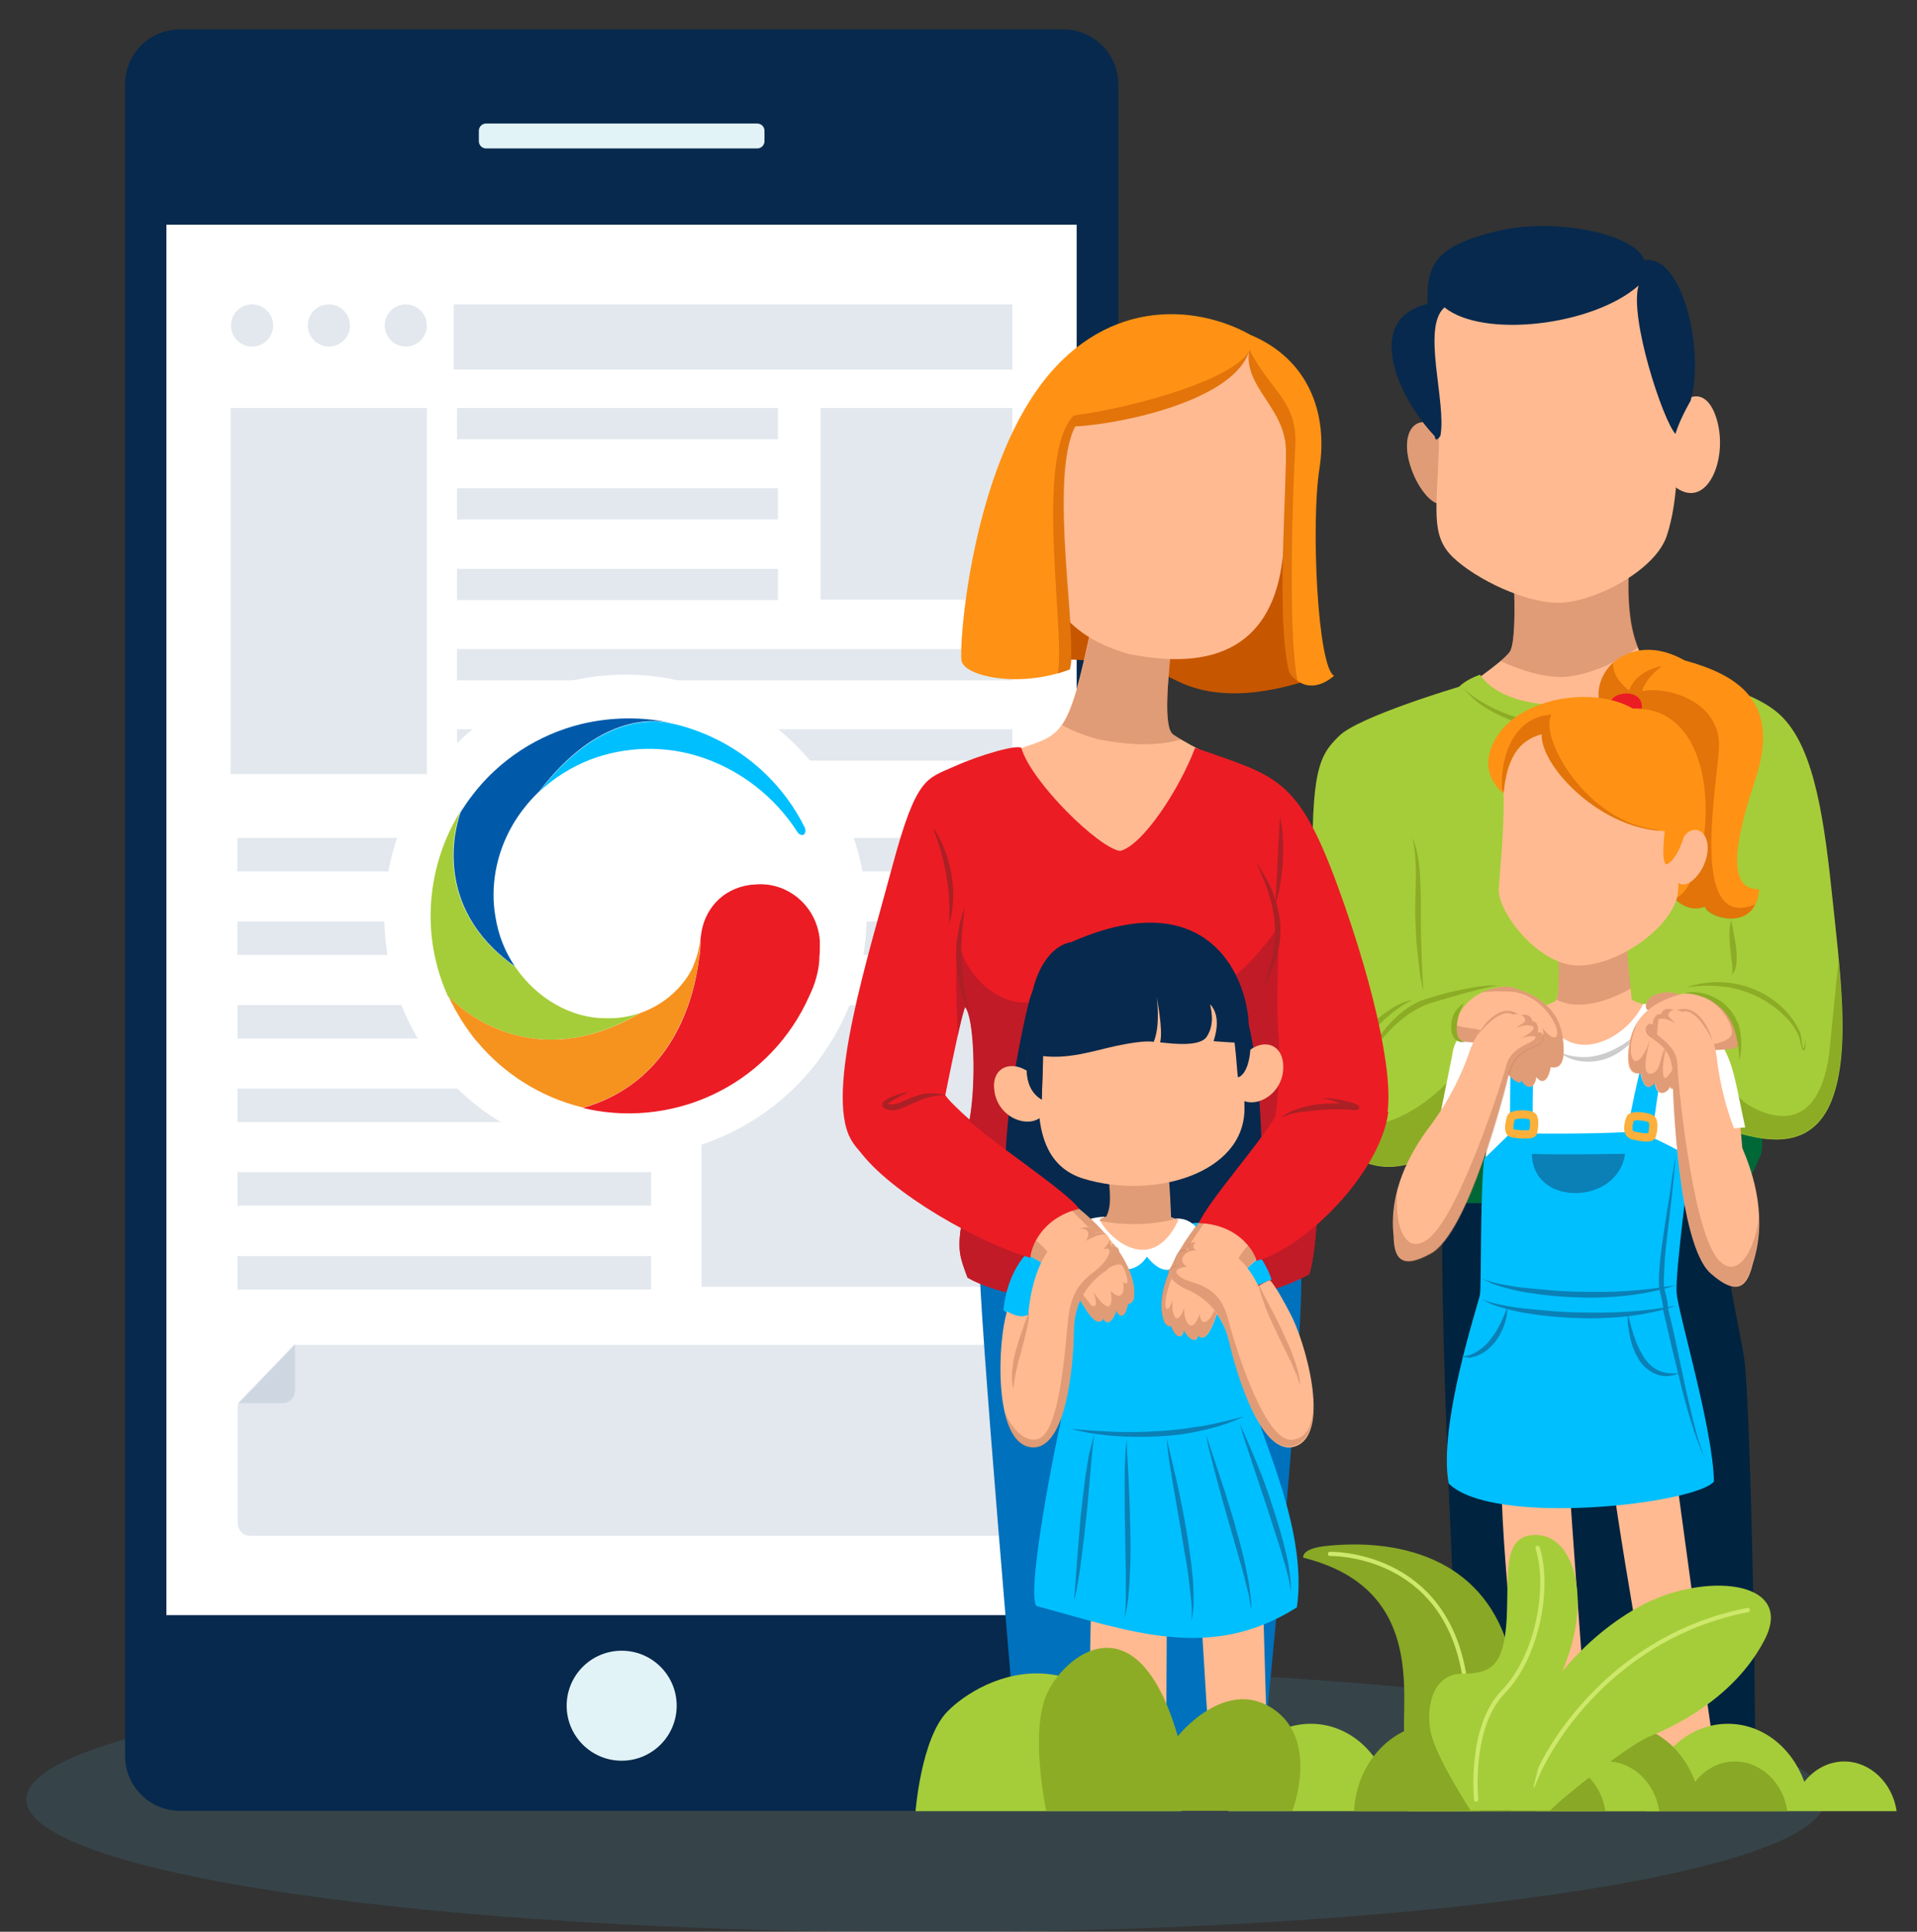 <?xml version="1.0" encoding="utf-8"?>
<!-- Generator: Adobe Illustrator 22.0.0, SVG Export Plug-In . SVG Version: 6.00 Build 0)  -->
<svg version="1.1" id="Layer_1" xmlns="http://www.w3.org/2000/svg" xmlns:xlink="http://www.w3.org/1999/xlink" x="0px" y="0px"
	 viewBox="0 0 508.8 512.8" style="enable-background:new 0 0 508.8 512.8;" xml:space="preserve">
<rect x="0" y="0" width="508.8" height="512.8" fill="#333333" stroke="none"/>
<style type="text/css">
	.st0{fill:#E2F3F7;}
	.st1{opacity:0.13;fill:#51BDE0;enable-background:new    ;}
	.st2{opacity:0.6;fill:#065080;}
	.st3{fill:#FFFFFF;}
	.st4{fill:#FFB4BD;}
	.st5{fill:#D7A698;}
	.st6{fill:#DF9CAA;}
	.st7{fill:#07294D;}
	.st8{fill:#0D3559;}
	.st9{fill:#041B30;}
	.st10{fill:#F6921E;}
	.st11{fill:#003759;}
	.st12{fill:#00BFFF;}
	.st13{fill:#1E1E1E;}
	.st14{fill:#A4C3DC;}
	.st15{fill:#D57D1F;}
	.st16{fill:#E8AD7B;}
	.st17{fill:#210500;}
	.st18{fill:#B4CBD7;}
	.st19{fill:#EC1C24;}
	.st20{fill:#0A80B6;}
	.st21{fill:none;stroke:#07294D;stroke-width:1.511;stroke-miterlimit:10;}
	.st22{fill:#86E0FC;}
	.st23{fill:#E2C2B4;}
	.st24{fill:#61BAD2;}
	.st25{fill:#CA7B1B;}
	.st26{fill:#8CAC26;}
	.st27{fill:#A5CD39;}
	.st28{opacity:0.2;fill:#009CDE;}
	.st29{opacity:0.2;}
	.st30{opacity:0.2;fill:#00BFFF;}
	.st31{opacity:0.2;fill:none;stroke:#00BFFF;stroke-width:1.923;stroke-miterlimit:10;}
	.st32{fill:#93D3D9;}
	.st33{fill:#94AABA;}
	.st34{opacity:0.3;fill:#FFFFFF;}
	.st35{fill:#75CCF4;stroke:#00BFFF;stroke-width:1.037;stroke-miterlimit:10;}
	.st36{fill:none;stroke:#C0DF55;stroke-width:1.975;stroke-linecap:round;stroke-linejoin:round;stroke-miterlimit:10;}
	.st37{fill:none;stroke:#C0DF55;stroke-width:3.95;stroke-linecap:round;stroke-linejoin:round;stroke-miterlimit:10;}
	.st38{opacity:0.45;fill:#40BBCF;}
	.st39{fill:#065080;}
	.st40{fill:#005AA9;}
	.st41{opacity:0.3;}
	.st42{clip-path:url(#SVGID_3_);}
	.st43{clip-path:url(#SVGID_3_);fill:#041B30;}
	.st44{fill:none;stroke:#07294D;stroke-width:5;stroke-miterlimit:10;}
	.st45{opacity:0.2;fill:none;stroke:#00BFFF;stroke-width:1.755;stroke-miterlimit:10;}
	.st46{clip-path:url(#SVGID_5_);}
	.st47{clip-path:url(#SVGID_5_);fill:#041B30;}
	.st48{opacity:0.2;fill:none;stroke:#00BFFF;stroke-width:2.373;stroke-miterlimit:10;}
	.st49{fill:#7AA1D0;}
	.st50{fill:#0D3B7F;}
	.st51{fill:#014375;}
	.st52{fill:#6EB6C8;}
	.st53{fill:#076B21;}
	.st54{fill:#D2D2D2;}
	.st55{fill:#EA493F;}
	.st56{fill:#C01421;}
	.st57{fill:#90BDEC;}
	.st58{fill:none;stroke:#07294D;stroke-width:2;stroke-miterlimit:10;}
	.st59{fill:#00ADEE;}
	.st60{opacity:0.5;}
	.st61{fill:#93A7BE;}
	.st62{fill:#DDDDDD;}
	.st63{fill:#C8DAFF;}
	.st64{fill:#FFABAF;}
	.st65{fill:none;stroke:#93A7BE;stroke-width:2;stroke-linecap:round;stroke-miterlimit:10;}
	.st66{fill:#FFB78F;}
	.st67{fill:#00233F;}
	.st68{fill:#303030;}
	.st69{fill:#939CA3;}
	.st70{fill:#B2CBFF;}
	.st71{fill:#041D33;}
	.st72{fill:#5A5A5A;}
	.st73{fill:#CAD0D3;}
	.st74{fill:#BBC0C5;}
	.st75{fill:#757575;}
	.st76{fill:#002D56;}
	.st77{fill:none;stroke:#07294D;stroke-width:1.197;stroke-miterlimit:10;}
	.st78{clip-path:url(#SVGID_7_);}
	.st79{opacity:0.4;fill:none;stroke:#51BDE0;stroke-width:1.632;stroke-miterlimit:10;}
	.st80{opacity:0.4;fill:#51BDE0;}
	.st81{opacity:0.25;enable-background:new    ;}
	.st82{clip-path:url(#SVGID_9_);}
	.st83{clip-path:url(#SVGID_11_);fill:#1DA1DF;}
	.st84{opacity:0.13;fill:#51BDE0;}
	.st85{fill:none;}
	.st86{fill:none;stroke:#F6921E;stroke-width:3.264;stroke-linecap:round;stroke-miterlimit:10;}
	.st87{fill:none;stroke:#FAC07C;stroke-width:1.632;stroke-linecap:round;stroke-miterlimit:10;}
	.st88{fill:#2265F0;}
	.st89{fill:#FFBDC6;}
	.st90{fill:#FFADB9;}
	.st91{fill:#A3B7CE;}
	.st92{opacity:0.75;fill:#B68461;}
	.st93{opacity:5.000000e-02;fill:#009CDE;}
	.st94{opacity:0.34;}
	.st95{fill:#009CDE;}
	.st96{clip-path:url(#SVGID_13_);}
	.st97{fill:none;stroke:#00ADEE;stroke-width:2;stroke-linecap:round;stroke-miterlimit:10;}
	.st98{fill:#FFFFFF;stroke:#005AA9;stroke-width:3.462;stroke-miterlimit:10;}
	.st99{opacity:0.13;}
	.st100{fill:#51BDE0;}
	.st101{fill:#FFA4B0;}
	.st102{fill:#0AA3D1;}
	.st103{opacity:0.46;fill:#005AA9;}
	.st104{fill:#007EFF;}
	.st105{clip-path:url(#SVGID_15_);fill:#07294D;}
	.st106{fill:none;stroke:#1F80BD;stroke-width:3.905;stroke-miterlimit:10;}
	.st107{fill:#033F6B;}
	.st108{fill:none;stroke:#008EFF;stroke-width:0.781;stroke-linecap:round;stroke-miterlimit:10;}
	.st109{fill:#E8E8E8;}
	.st110{fill:none;stroke:#07294D;stroke-width:1.562;stroke-miterlimit:10;}
	.st111{opacity:0.15;fill:#00ABED;}
	.st112{fill:#065085;}
	.st113{fill:#00ABED;}
	.st114{fill:#D97B1B;}
	.st115{clip-path:url(#SVGID_17_);}
	.st116{opacity:0.2;fill:#00ABED;}
	.st117{clip-path:url(#SVGID_19_);}
	.st118{fill:none;stroke:#005AA9;stroke-width:2.297;stroke-miterlimit:10;}
	.st119{fill:none;stroke:#005AA9;stroke-width:1.826;stroke-miterlimit:10;}
	.st120{fill:none;stroke:#005AA9;stroke-width:3.235;stroke-miterlimit:10;}
	.st121{fill:none;stroke:#00BFFF;stroke-width:3.333;stroke-linecap:round;stroke-miterlimit:10;}
	.st122{fill:none;stroke:#00BFFF;stroke-width:2.488;stroke-linecap:round;stroke-miterlimit:10;}
	.st123{opacity:0.2;fill:none;stroke:#C3CBD3;stroke-width:3.719;stroke-linecap:round;stroke-miterlimit:10;}
	.st124{clip-path:url(#SVGID_21_);fill:none;stroke:#005AA9;stroke-width:3.095;stroke-miterlimit:10;}
	.st125{fill:#034A7F;}
	.st126{fill:#8A9AAF;}
	.st127{fill:#A7BAD6;}
	.st128{fill:none;stroke:#86E0FC;stroke-width:1.29;stroke-miterlimit:10;}
	.st129{fill:none;stroke:#86E0FC;stroke-width:1.29;stroke-miterlimit:10;stroke-dasharray:5.154,12.884;}
	.st130{clip-path:url(#SVGID_19_);fill:#005AA9;}
	.st131{fill:none;stroke:#00BFFF;stroke-width:3.165;stroke-linecap:round;stroke-miterlimit:10;}
	.st132{clip-path:url(#SVGID_23_);}
	.st133{fill:none;stroke:#E2F3F7;stroke-width:2.4;stroke-miterlimit:10;}
	.st134{fill:none;stroke:#005AA9;stroke-width:2.485;stroke-miterlimit:10;}
	.st135{fill:none;stroke:#E2F3F7;stroke-width:2.905;stroke-miterlimit:10;}
	.st136{fill:none;stroke:#E2F3F7;stroke-width:2.509;stroke-miterlimit:10;}
	.st137{opacity:0.1;fill:url(#SVGID_26_);}
	.st138{fill:#C81523;}
	.st139{fill:#EB4A56;}
	.st140{fill:#0DA2CD;}
	.st141{fill:#42CBF3;}
	.st142{opacity:0.1;fill:url(#SVGID_27_);}
	.st143{fill:#8BA82B;}
	.st144{fill:#BDD95F;}
	.st145{fill:#D97E1A;}
	.st146{fill:#E99549;}
	.st147{fill:#0095D7;}
	.st148{fill:#8CA927;}
	.st149{fill:#B6AD15;}
	.st150{fill:#103B63;}
	.st151{fill:#F2DDCC;}
	.st152{opacity:0.34;fill:#0095D7;}
	.st153{fill:#88A826;}
	.st154{fill:none;stroke:#005AA9;stroke-width:2;stroke-linecap:round;stroke-miterlimit:10;}
	.st155{opacity:0.1;fill:url(#SVGID_30_);}
	.st156{opacity:0.1;fill:url(#SVGID_31_);}
	.st157{opacity:0.1;fill:url(#SVGID_32_);}
	.st158{fill:#127BC7;}
	.st159{fill:#F6AE69;}
	.st160{clip-path:url(#SVGID_36_);fill:#00AB60;}
	.st161{clip-path:url(#SVGID_36_);fill:#005AA9;}
	.st162{fill:#0068BF;}
	.st163{fill:#0059A4;}
	.st164{fill:#AAE75D;}
	.st165{fill:#809D12;}
	.st166{fill:#027600;}
	.st167{fill:#80B124;}
	.st168{opacity:0.1;fill:url(#SVGID_39_);}
	.st169{opacity:0.1;fill:url(#SVGID_40_);}
	.st170{opacity:0.1;fill:url(#SVGID_41_);}
	.st171{opacity:0.1;fill:url(#SVGID_42_);}
	.st172{opacity:0.1;fill:url(#SVGID_43_);}
	.st173{fill:none;stroke:#00BFFF;stroke-width:1.466;stroke-linecap:round;stroke-miterlimit:10;}
	.st174{fill:#378AC3;}
	.st175{fill:#3F9AE6;}
	.st176{fill:none;stroke:#005AA9;stroke-width:0.588;stroke-miterlimit:10;}
	.st177{clip-path:url(#SVGID_45_);}
	.st178{fill:none;stroke:#005AA9;stroke-width:0.945;stroke-miterlimit:10;}
	.st179{fill:none;stroke:#005AA9;stroke-width:0.751;stroke-miterlimit:10;}
	.st180{clip-path:url(#SVGID_47_);}
	.st181{fill:#E2F3F7;stroke:#CEDADB;stroke-miterlimit:10;}
	.st182{opacity:0.5;fill:#00ADEE;stroke:#B8C4C4;stroke-miterlimit:10;}
	.st183{fill:none;stroke:#B8C5C7;stroke-miterlimit:10;}
	.st184{fill:#00ADEE;stroke:#B8C4C4;stroke-miterlimit:10;}
	.st185{fill:#A5002D;}
	.st186{fill:#008749;}
	.st187{fill:#B71126;}
	.st188{fill:#FF8233;}
	.st189{fill:#128007;}
	.st190{fill:#000080;}
	.st191{fill:#D61C24;}
	.st192{fill:#241D4F;}
	.st193{fill:#C3251D;}
	.st194{fill:#FFFF00;}
	.st195{fill:#B50001;}
	.st196{fill:#010066;}
	.st197{fill:#FFB500;}
	.st198{fill:#FF2437;}
	.st199{opacity:0.26;}
	.st200{fill:#151515;}
	.st201{fill:#ABDBFF;}
	.st202{fill:none;stroke:#ABDBFF;stroke-width:0.719;stroke-linecap:round;stroke-linejoin:round;stroke-miterlimit:10;}
	.st203{fill:none;stroke:#ABDBFF;stroke-width:1.078;stroke-linecap:round;stroke-linejoin:round;stroke-miterlimit:10;}
	.st204{opacity:0.129;}
	.st205{fill:#151515;stroke:#ABDBFF;stroke-width:0.719;stroke-linecap:round;stroke-linejoin:round;stroke-miterlimit:10;}
	.st206{fill:#151515;stroke:#ABDBFF;stroke-width:1.078;stroke-linecap:round;stroke-linejoin:round;stroke-miterlimit:10;}
	.st207{fill:#E7E7E7;}
	.st208{fill:none;stroke:#00BFFF;stroke-width:0.719;stroke-miterlimit:10;}
	.st209{fill:#4EA2BF;}
	.st210{fill:#58BADB;}
	.st211{fill:none;stroke:#00BFFF;stroke-width:6;stroke-linecap:round;stroke-miterlimit:10;}
	.st212{fill-rule:evenodd;clip-rule:evenodd;fill:#07294D;}
	.st213{fill-rule:evenodd;clip-rule:evenodd;fill:#FFFFFF;}
	.st214{fill-rule:evenodd;clip-rule:evenodd;fill:#A3B7CE;}
	.st215{fill-rule:evenodd;clip-rule:evenodd;fill:#005AA9;}
	.st216{fill-rule:evenodd;clip-rule:evenodd;fill:#1B384C;}
	.st217{fill:none;stroke:#FFFFFF;stroke-width:4.46;stroke-linecap:round;stroke-miterlimit:10;}
	.st218{opacity:0.2;fill:#86E0FC;}
	.st219{clip-path:url(#SVGID_49_);}
	.st220{fill:#B7D8DC;}
	.st221{fill:#CFE5E9;}
	.st222{fill:none;stroke:#00BFFF;stroke-width:3.068;stroke-linecap:round;stroke-miterlimit:10;}
	.st223{clip-path:url(#SVGID_51_);}
	.st224{fill:#00ADEE;stroke:#B8C4C4;stroke-width:1.446;stroke-miterlimit:10;}
	.st225{fill:none;stroke:#005AA9;stroke-width:1.446;stroke-miterlimit:10;}
	.st226{fill:none;stroke:#005AA9;stroke-width:4.085;stroke-miterlimit:10;}
	.st227{fill:none;stroke:#00786F;stroke-width:1.446;stroke-miterlimit:10;}
	.st228{fill:none;stroke:#005AA9;stroke-width:3.233;stroke-linecap:round;stroke-miterlimit:10;}
	.st229{fill:none;stroke:#00ADEE;stroke-width:4.085;stroke-miterlimit:10;}
	.st230{fill:#BBD96A;}
	.st231{opacity:0.2;fill:#00A8EA;}
	.st232{fill:#E7B088;}
	.st233{fill:#DDA783;}
	.st234{fill:#F2C4A5;}
	.st235{fill:#0F3659;}
	.st236{fill:#D87923;}
	.st237{fill:#EAD4C1;}
	.st238{fill:#30CEF9;}
	.st239{fill:#F4E7E1;}
	.st240{fill:#CC1B28;}
	.st241{fill:#9FBC37;}
	.st242{opacity:0.5;fill:#004172;}
	.st243{fill:#FFBBC4;}
	.st244{fill:#0A80BD;}
	.st245{fill:#E6A3B1;}
	.st246{fill:#229FED;}
	.st247{fill:#FF8D43;}
	.st248{fill:#DB600B;}
	.st249{fill:#FFC3B1;}
	.st250{fill:#DB7C1B;}
	.st251{fill:#20C9A8;}
	.st252{fill:#F7B932;}
	.st253{fill:#04997E;}
	.st254{fill:#E8A41F;}
	.st255{fill:#B3C1CD;}
	.st256{opacity:0.4;fill:#065080;}
	.st257{opacity:0.2;fill:#065080;}
	.st258{fill:none;stroke:#A3B7CE;stroke-width:3.128;stroke-linecap:round;stroke-miterlimit:10;}
	.st259{fill:none;stroke:#A5CD39;stroke-width:1.043;stroke-miterlimit:10;}
	.st260{opacity:0.5;fill:#93A7BE;}
	.st261{fill:#7E8498;}
	.st262{opacity:0.4;fill:#505C7F;}
	.st263{opacity:0.2;fill:#505C7F;}
	.st264{fill:#9BAFC3;}
	.st265{fill:#8397AC;}
	.st266{fill:#E7BA8F;}
	.st267{fill:none;stroke:#A3B7CE;stroke-width:4;stroke-linecap:round;stroke-miterlimit:10;}
	.st268{fill:none;stroke:#FFFFFF;stroke-width:2;stroke-linecap:round;stroke-miterlimit:10;}
	.st269{clip-path:url(#SVGID_57_);}
	.st270{opacity:0.1;fill:url(#SVGID_58_);}
	.st271{fill:none;stroke:#005AA9;stroke-width:2.571;stroke-linecap:round;stroke-miterlimit:10;}
	.st272{opacity:0.5;fill:#0A80B6;}
	.st273{fill:#4BAFC2;}
	.st274{opacity:0.5;fill:#61BAD2;}
	.st275{fill:none;stroke:#009DFF;stroke-width:1.794;stroke-linecap:round;stroke-miterlimit:10;}
	.st276{fill:none;stroke:#009DFF;stroke-width:1.794;stroke-linecap:round;stroke-miterlimit:10;stroke-dasharray:3.589,10.768;}
	.st277{opacity:0.15;fill:#00ADEF;}
	.st278{fill:#2BADEA;}
	.st279{fill:none;stroke:#005AA9;stroke-width:3.188;stroke-linecap:round;stroke-linejoin:round;stroke-miterlimit:10;}
	.st280{fill:#FFFFFF;stroke:#005AA9;stroke-width:3.188;stroke-linecap:round;stroke-linejoin:round;stroke-miterlimit:10;}
	.st281{fill:none;stroke:#FFFFFF;stroke-width:3.188;stroke-linecap:round;stroke-linejoin:round;stroke-miterlimit:10;}
	.st282{opacity:0.29;}
	.st283{fill:#00ADEF;}
	.st284{fill:#EBFAFC;}
	.st285{fill:#A6CE38;}
	.st286{opacity:0.45;fill:#A6CE38;}
	.st287{fill:#E6E7E8;}
	.st288{fill:none;stroke:#07294D;stroke-width:3.053;stroke-miterlimit:10;}
	.st289{opacity:0.48;fill:#A6CE38;}
	.st290{fill:#DA7B1B;}
	.st291{fill:none;stroke:#07294D;stroke-width:3.052;stroke-linecap:round;stroke-miterlimit:10;}
	.st292{fill:#F8BD7B;}
	.st293{opacity:0.42;}
	.st294{fill:#F8931D;}
	
		.st295{opacity:0.26;fill:none;stroke:#FFFFFF;stroke-width:2.035;stroke-linecap:round;stroke-linejoin:round;stroke-miterlimit:10;}
	.st296{opacity:0.26;fill:#FFFFFF;}
	.st297{opacity:0.61;clip-path:url(#SVGID_60_);}
	.st298{opacity:0.39;}
	.st299{fill:#D1D3D4;}
	.st300{opacity:0.2;fill:#00ADEF;}
	.st301{opacity:0.21;}
	.st302{clip-path:url(#SVGID_62_);}
	.st303{fill:#0159AA;}
	.st304{fill:none;stroke:#07294D;stroke-width:2.528;stroke-miterlimit:10;}
	.st305{fill:none;stroke:#005AA9;stroke-width:2.737;stroke-linecap:round;stroke-linejoin:round;stroke-miterlimit:10;}
	.st306{fill:#065086;}
	.st307{fill:none;stroke:#86E0FC;stroke-width:1.944;stroke-linecap:round;stroke-linejoin:round;stroke-miterlimit:10;}
	.st308{opacity:0.18;fill:#F8BD7B;}
	.st309{fill:#1D81CC;}
	.st310{fill:#FFB1BA;}
	.st311{fill:#F9BBC4;}
	.st312{opacity:0.33;}
	.st313{fill:none;stroke:#07294D;stroke-width:3.014;stroke-miterlimit:10;}
	.st314{fill:none;stroke:#07294D;stroke-width:3.014;stroke-linecap:round;stroke-linejoin:round;stroke-miterlimit:10;}
	.st315{fill:#EC1C24;stroke:#B70F1B;stroke-width:3.014;stroke-miterlimit:10;}
	.st316{fill:#EC1C24;stroke:#B70F1B;stroke-width:2.01;stroke-linejoin:round;stroke-miterlimit:10;}
	.st317{fill:#E1ECEF;}
	.st318{fill:#B70F1B;}
	
		.st319{opacity:0.17;fill:none;stroke:#2BADEA;stroke-width:3.131;stroke-linecap:round;stroke-linejoin:round;stroke-miterlimit:10;}
	.st320{fill:#F49123;}
	.st321{opacity:0.57;fill:#F8BD7B;}
	.st322{fill:none;stroke:#005AA9;stroke-width:3.162;stroke-linecap:round;stroke-linejoin:round;stroke-miterlimit:10;}
	.st323{opacity:0.3;fill:#0159AA;}
	.st324{opacity:0.3;fill:none;stroke:#2BADEA;stroke-width:0.541;stroke-miterlimit:10;}
	.st325{fill:none;stroke:#A5CD39;stroke-width:3.127;stroke-linecap:round;stroke-linejoin:round;stroke-miterlimit:10;}
	.st326{fill:#A6CE38;stroke:#A5CD39;stroke-width:3.127;stroke-linecap:round;stroke-linejoin:round;stroke-miterlimit:10;}
	.st327{fill:#FFFFFF;stroke:#005AA9;stroke-width:3.127;stroke-linecap:round;stroke-linejoin:round;stroke-miterlimit:10;}
	.st328{fill:none;stroke:#005AA9;stroke-width:3.127;stroke-linecap:round;stroke-linejoin:round;stroke-miterlimit:10;}
	.st329{fill:none;stroke:#07294D;stroke-width:2.931;stroke-miterlimit:10;}
	.st330{fill:#0C76C4;}
	.st331{fill:#97BD34;}
	.st332{fill:none;stroke:#F6921E;stroke-width:3.4;stroke-linecap:round;stroke-miterlimit:10;}
	.st333{fill:#FFFFFF;stroke:#F6921E;stroke-width:2.52;stroke-linecap:round;stroke-miterlimit:10;}
	.st334{fill:#E8F3FB;}
	.st335{fill:#C0E247;}
	.st336{fill:#EEEEEE;stroke:#F6921E;stroke-width:1.078;stroke-miterlimit:10;}
	
		.st337{opacity:0.26;fill:none;stroke:#FFFFFF;stroke-width:3.264;stroke-linecap:round;stroke-linejoin:round;stroke-miterlimit:10;}
	.st338{opacity:0.61;clip-path:url(#SVGID_64_);}
	.st339{fill:none;stroke:#A5CD39;stroke-width:2.492;stroke-linecap:round;stroke-linejoin:round;stroke-miterlimit:10;}
	.st340{fill:#A6CE38;stroke:#A5CD39;stroke-width:2.492;stroke-linecap:round;stroke-linejoin:round;stroke-miterlimit:10;}
	.st341{fill:#005AA9;stroke:#005AA9;stroke-width:0.673;stroke-miterlimit:10;}
	.st342{fill:#005AA9;stroke:#005AA9;stroke-width:1.172;stroke-miterlimit:10;}
	.st343{fill:#CFE1EB;}
	.st344{fill:#045089;}
	
		.st345{opacity:0.2;fill:none;stroke:#FFFFFF;stroke-width:3.349;stroke-linecap:round;stroke-miterlimit:10;enable-background:new    ;}
	
		.st346{opacity:0.2;fill:none;stroke:#FFFFFF;stroke-width:3.283;stroke-linecap:round;stroke-miterlimit:10;enable-background:new    ;}
	
		.st347{opacity:0.2;fill:none;stroke:#FFFFFF;stroke-width:3.885;stroke-linecap:round;stroke-miterlimit:10;enable-background:new    ;}
	.st348{opacity:0.5;fill:#6CBA27;enable-background:new    ;}
	.st349{opacity:0.5;fill:#292C3B;enable-background:new    ;}
	.st350{opacity:0.3;fill:#8F4225;enable-background:new    ;}
	.st351{fill:#C49A6B;}
	.st352{fill:#27AAE1;}
	.st353{opacity:0.3;fill:#FFFFFF;enable-background:new    ;}
	.st354{fill:#8F4225;}
	.st355{opacity:0.3;fill:#27AAE1;enable-background:new    ;}
	.st356{opacity:0.2;fill:#07294D;enable-background:new    ;}
	.st357{fill:#F2F2F2;}
	.st358{opacity:0.5;fill:#333333;}
	.st359{fill:#DAE3E6;}
	.st360{clip-path:url(#SVGID_66_);}
	.st361{fill:none;stroke:#07294D;stroke-width:3.103;stroke-linecap:round;stroke-miterlimit:10;}
	.st362{fill:none;stroke:#FAC07C;stroke-width:1.552;stroke-linecap:round;stroke-miterlimit:10;}
	.st363{clip-path:url(#SVGID_68_);}
	.st364{fill:#EEEAFF;}
	.st365{fill:#184E77;}
	.st366{fill:#EDE9FF;}
	.st367{fill:#FFB7C1;}
	.st368{fill:#D16B07;}
	.st369{clip-path:url(#SVGID_70_);fill:#07294D;}
	.st370{fill:#00A2D1;}
	.st371{fill:none;stroke:#CDE86B;stroke-width:1.598;stroke-linecap:round;stroke-miterlimit:10;}
	.st372{fill:none;stroke:#00BFFF;stroke-width:2.986;stroke-linecap:round;stroke-miterlimit:10;}
	.st373{clip-path:url(#SVGID_72_);}
	.st374{clip-path:url(#SVGID_74_);}
	.st375{clip-path:url(#SVGID_76_);fill:#07294D;}
	.st376{fill:#B7EAFF;}
	.st377{fill:#0A355B;}
	.st378{fill:#365E7E;}
	.st379{opacity:0.7;fill:#E8F7FF;}
	.st380{opacity:0.4;fill:#A7D5E8;}
	.st381{fill:#517F88;}
	.st382{fill:#2D5354;}
	.st383{fill:#89B1B9;}
	.st384{fill:#F0CAAE;}
	.st385{fill:#509091;}
	.st386{fill:#96B526;}
	.st387{opacity:0.2;fill-rule:evenodd;clip-rule:evenodd;}
	.st388{fill-rule:evenodd;clip-rule:evenodd;fill:#EF8F88;}
	.st389{fill-rule:evenodd;clip-rule:evenodd;fill:#F4B5AD;}
	.st390{fill-rule:evenodd;clip-rule:evenodd;fill:#00BFFF;}
	.st391{fill-rule:evenodd;clip-rule:evenodd;fill:#00A2D1;}
	.st392{fill-rule:evenodd;clip-rule:evenodd;fill:#F6921E;}
	.st393{fill-rule:evenodd;clip-rule:evenodd;fill:#E8AD7B;}
	.st394{clip-path:url(#SVGID_78_);}
	.st395{fill-rule:evenodd;clip-rule:evenodd;fill:none;stroke:#F6921E;stroke-width:0.738;stroke-miterlimit:22.926;}
	.st396{fill:#FFA898;}
	.st397{fill:#223B77;}
	.st398{fill:#FF8E79;}
	.st399{fill:#AF6861;}
	.st400{fill:#AD645D;}
	.st401{fill:#F9E691;}
	.st402{fill-rule:evenodd;clip-rule:evenodd;fill:#C99238;}
	.st403{opacity:0.18;fill-rule:evenodd;clip-rule:evenodd;fill:#F8BD7B;}
	.st404{fill-rule:evenodd;clip-rule:evenodd;fill:none;stroke:#07294D;stroke-width:1.078;stroke-miterlimit:22.926;}
	.st405{fill-rule:evenodd;clip-rule:evenodd;fill:none;stroke:#07294D;stroke-width:2.156;stroke-miterlimit:22.926;}
	.st406{fill:#FFD0AF;}
	.st407{fill:#FFD642;}
	.st408{fill:#FFB487;}
	.st409{fill:none;stroke:#CDE86B;stroke-width:1.507;stroke-linecap:round;stroke-miterlimit:10;}
	.st410{opacity:0.7;fill:#E8F7FF;enable-background:new    ;}
	.st411{opacity:0.4;fill:#A7D5E8;enable-background:new    ;}
	.st412{opacity:0.2;enable-background:new    ;}
	.st413{fill:#EF8F88;}
	.st414{fill:#F4B5AD;}
	.st415{clip-path:url(#SVGID_80_);}
	.st416{fill:none;stroke:#F6921E;stroke-width:0.696;stroke-miterlimit:22.926;}
	.st417{fill:#C99238;}
	.st418{opacity:0.18;fill:#F8BD7B;enable-background:new    ;}
	.st419{fill:none;stroke:#07294D;stroke-width:1.017;stroke-miterlimit:22.926;}
	.st420{fill:none;stroke:#07294D;stroke-width:2.034;stroke-miterlimit:22.926;}
	.st421{clip-path:url(#SVGID_82_);}
	.st422{fill:#FFBA91;}
	.st423{opacity:0.4;fill:#B3704E;}
	.st424{fill:#006837;}
	.st425{fill:#FF9214;}
	.st426{opacity:0.5;fill:#C75600;}
	.st427{fill:#CCCCCC;}
	.st428{fill:none;stroke:#FBB03B;stroke-width:3.902;stroke-miterlimit:10;}
	.st429{fill:#C75600;}
	.st430{fill:#0071BC;}
	.st431{fill:#C11B27;}
	.st432{fill:#AB2025;}
	.st433{fill:#663407;}
	.st434{enable-background:new    ;}
	.st435{opacity:0.25;fill:#93A7BE;}
	.st436{clip-path:url(#SVGID_84_);}
	.st437{fill:none;stroke:#FBB03B;stroke-width:2.437;stroke-miterlimit:10;}
	.st438{fill:none;stroke:#CDE86B;stroke-width:1.191;stroke-linecap:round;stroke-miterlimit:10;}
	.st439{fill:none;stroke:#FBB03B;stroke-width:2.197;stroke-miterlimit:10;}
	.st440{fill:none;stroke:#CDE86B;stroke-width:1.125;stroke-linecap:round;stroke-miterlimit:10;}
	.st441{fill:#9DB537;}
	.st442{fill:#05B5E5;}
	.st443{fill:none;stroke:#1D81CC;stroke-miterlimit:10;}
	.st444{fill:#EEEEEE;stroke:#F6921E;stroke-width:1.134;stroke-miterlimit:10;}
	.st445{fill:none;stroke:#F6921E;stroke-width:3;stroke-linecap:round;stroke-miterlimit:10;}
	.st446{fill:none;stroke:#07294D;stroke-width:1.633;stroke-miterlimit:10;}
	.st447{fill:none;stroke:#07294D;stroke-width:1.633;stroke-linecap:round;stroke-linejoin:round;stroke-miterlimit:10;}
	.st448{fill:#EC1C24;stroke:#B70F1B;stroke-width:1.633;stroke-miterlimit:10;}
	.st449{fill:#EC1C24;stroke:#B70F1B;stroke-width:1.088;stroke-linejoin:round;stroke-miterlimit:10;}
	.st450{fill:#F4D871;}
	.st451{fill:#9BAD23;}
	.st452{opacity:0.32;fill:#5D7505;}
	.st453{fill:#5D7505;}
	.st454{fill:#534633;}
	.st455{fill:#959E16;}
	.st456{fill:#FAA387;}
	.st457{fill:#E98877;}
	.st458{fill:#592510;}
	.st459{fill:#4D1C06;}
	.st460{fill:#F9738D;}
	.st461{fill:#F36581;}
	.st462{fill:#643420;}
	.st463{fill:#271734;}
	.st464{fill:#9D74AB;}
	.st465{fill:#8D6BA6;}
	.st466{fill:#DFDCD9;}
	.st467{clip-path:url(#SVGID_86_);}
	.st468{fill:none;stroke:#F6921E;stroke-width:8.142;stroke-linecap:round;stroke-miterlimit:10;}
	.st469{fill:none;stroke:#FAC07C;stroke-width:4.071;stroke-linecap:round;stroke-miterlimit:10;}
	.st470{clip-path:url(#SVGID_88_);}
	.st471{fill:#FFFFFF;stroke:#005AA9;stroke-width:3.944;stroke-miterlimit:10;}
	.st472{opacity:0.5;clip-path:url(#SVGID_88_);}
	.st473{clip-path:url(#SVGID_90_);}
	.st474{fill:none;stroke:#F6921E;stroke-width:7.148;stroke-linecap:round;stroke-miterlimit:10;}
	.st475{fill:none;stroke:#FAC07C;stroke-width:3.574;stroke-linecap:round;stroke-miterlimit:10;}
	.st476{clip-path:url(#SVGID_92_);}
	.st477{opacity:0.5;clip-path:url(#SVGID_92_);}
</style>
<g>
	<ellipse class="st1" cx="245.7" cy="477.7" rx="238.7" ry="35.2"/>
	<g>
		<g>
			<g>
				<g>
					<path class="st7" d="M47.8,7.8h234.4c8.1,0,14.6,6.5,14.6,14.6v443.7c0,8.1-6.5,14.6-14.6,14.6H47.8c-8.1,0-14.6-6.5-14.6-14.6
						V22.4C33.2,14.3,39.7,7.8,47.8,7.8z"/>
					
						<rect x="44.2" y="59.7" transform="matrix(-1 -1.224647e-16 1.224647e-16 -1 329.967 488.452)" class="st3" width="241.6" height="369.1"/>
					<path class="st0" d="M127.1,37.5v-2.8c0-1,0.8-1.9,1.9-1.9h72c1,0,1.9,0.8,1.9,1.9v2.8c0,1-0.8,1.9-1.9,1.9h-72
						C127.9,39.4,127.1,38.5,127.1,37.5z"/>
					<circle class="st0" cx="165" cy="452.8" r="14.6"/>
				</g>
				<g>
					<g>
						<path class="st435" d="M265.5,407.7H66.3c-1.8,0-3.2-1.5-3.2-3.3v-31.6l15.2-15.8h187.3c1.8,0,3.2,1.5,3.2,3.3v44.1
							C268.7,406.2,267.3,407.7,265.5,407.7z"/>
						<path class="st435" d="M75.1,372.5h-12l15.2-15.8v12.5C78.3,371,76.8,372.5,75.1,372.5z"/>
					</g>
					<rect x="61.2" y="108.3" class="st435" width="52.1" height="97.2"/>
					<rect x="186.2" y="266.9" class="st435" width="82.5" height="74.7"/>
					<rect x="217.8" y="108.3" class="st435" width="50.9" height="50.9"/>
					<rect x="120.4" y="80.8" class="st435" width="148.3" height="17.3"/>
					<rect x="121.3" y="108.3" class="st435" width="85.2" height="8.3"/>
					<rect x="121.3" y="129.6" class="st435" width="85.2" height="8.3"/>
					<rect x="121.3" y="151" class="st435" width="85.2" height="8.3"/>
					<rect x="121.3" y="172.3" class="st435" width="147.4" height="8.3"/>
					<rect x="121.3" y="193.6" class="st435" width="147.4" height="8.3"/>
					<path class="st435" d="M72.5,86.4c0,3.1-2.5,5.6-5.6,5.6c-3.1,0-5.6-2.5-5.6-5.6s2.5-5.6,5.6-5.6C70,80.8,72.5,83.3,72.5,86.4z
						"/>
					<path class="st435" d="M92.9,86.4c0,3.1-2.5,5.6-5.6,5.6c-3.1,0-5.6-2.5-5.6-5.6s2.5-5.6,5.6-5.6
						C90.4,80.8,92.9,83.3,92.9,86.4z"/>
					<path class="st435" d="M113.3,86.4c0,3.1-2.5,5.6-5.6,5.6c-3.1,0-5.6-2.5-5.6-5.6s2.5-5.6,5.6-5.6
						C110.8,80.8,113.3,83.3,113.3,86.4z"/>
					<g>
						
							<rect x="63.1" y="333.4" transform="matrix(-1 -1.224647e-16 1.224647e-16 -1 235.927 675.732)" class="st435" width="109.8" height="8.9"/>
						
							<rect x="63.1" y="311.3" transform="matrix(-1 -1.224647e-16 1.224647e-16 -1 235.927 631.35)" class="st435" width="109.8" height="8.9"/>
						
							<rect x="63.1" y="289.1" transform="matrix(-1 -1.224647e-16 1.224647e-16 -1 235.927 586.968)" class="st435" width="109.8" height="8.9"/>
						
							<rect x="63.1" y="266.9" transform="matrix(-1 -1.224647e-16 1.224647e-16 -1 235.927 542.586)" class="st435" width="109.8" height="8.9"/>
						
							<rect x="63.1" y="244.7" transform="matrix(-1 -1.224647e-16 1.224647e-16 -1 331.792 498.204)" class="st435" width="205.7" height="8.9"/>
						
							<rect x="63.1" y="222.5" transform="matrix(-1 -1.224647e-16 1.224647e-16 -1 331.792 453.822)" class="st435" width="205.7" height="8.9"/>
					</g>
				</g>
			</g>
		</g>
		<circle class="st3" cx="166" cy="243.1" r="64"/>
		<g>
			<path class="st27" d="M169.9,268.9c-2.8,1-5.8,1.5-9.1,1.4c-8.9,0.1-18.3-5.1-24.1-13.7c-0.2-0.1-0.3-0.2-0.3-0.2
				c-22.3-15.9-15.4-37.8-14.2-41c-5.3,8.5-8.1,18.6-7.9,28.7c0.1,7,1.7,14,4.6,20.4C120.6,266.2,140.3,286.4,169.9,268.9"/>
			<path class="st19" d="M217.6,250.8c0-0.3,0-0.5,0-0.8c0-0.1,0-0.2,0-0.2l0,0c0-0.3-0.1-0.7-0.1-1c-1.1-8.6-8.7-14.8-17.1-14
				c-0.4,0-0.8,0.1-1.3,0.1c-7.4,1-12.4,6.6-13.1,13.8l-0.1,0.7c0,0,0,0.1,0,0.2c0,0,0,0,0,0c0,0.2,0,0.6,0,1.1c0,0,0,0,0,0
				c0,0.9-0.1,2.3-0.4,4c-1.3,10.3-6.9,32.6-30.8,39.4c0.6,0.1,1.1,0.3,1.7,0.4c11.6,2.4,23.9,0.7,34.4-4.7
				c10.6-5.4,19.1-14.4,23.9-25.2c0.9-1.9,1.4-3.1,1.9-4.9c0.6-2.1,0.9-4.1,0.9-6C217.6,253.1,217.6,251.7,217.6,250.8"/>
			<path class="st10" d="M185.5,254.7c0.2-1.7,0.3-3.1,0.4-4c0-0.5,0-0.9,0-1.1c0,0,0,0,0,0c0,0,0,0,0,0c0,0.1,0,0.3-0.1,0.5
				c-0.2,1.1-0.6,3.2-1.2,4.8c-0.2,0.5-0.4,1-0.6,1.5l0,0.1c-2.4,5.3-7.5,10.1-14,12.4c-29.7,17.5-49.4-2.7-50.9-4.3
				c0.4,0.9,0.9,1.9,1.4,2.8c0,0.1,0.1,0.2,0.1,0.2c0.2,0.4,0.4,0.8,0.7,1.2c1.3,2.4,2.8,4.5,4.3,6.5c0.4,0.5,0.7,0.9,1.1,1.3
				c7.1,8.5,16.8,14.6,27.6,17.3c0.1,0,0.3,0.1,0.4,0.1c0,0,0.1,0,0.1,0h0C178.5,287.3,184.1,265,185.5,254.7"/>
			<path class="st12" d="M213.6,219.7L213.6,219.7c-5.2-10.6-14.1-19.2-24.8-24.1c-3.3-1.5-6.7-2.7-10.3-3.5c-0.1,0-0.3,0-0.5-0.1
				c-4.9-1.1-19.4-2-34.9,18.2c0,0,0,0,0,0c3.8-3.6,8.5-6.6,13.7-8.6c9-3.4,19.6-3.9,29.6-0.5c9.9,3.3,19.1,10.2,25.2,19.7l0,0
				c0.4,0.7,1.1,1,1.7,0.8C213.8,221.2,213.9,220.4,213.6,219.7"/>
			<path class="st40" d="M154.3,192.2c-11.5,2.8-21.9,9.6-29,19c-1.1,1.4-2,2.8-3,4.3c-1.2,3.2-8,25.1,14.2,40.9
				c0,0,0.1,0.1,0.2,0.2c0,0,0,0,0,0c-2.6-3.8-4.4-8.2-5.2-13.2c-1.4-7.9,0.1-16.7,4.5-24.3c1.9-3.3,4.3-6.3,7.1-9
				c15.4-20.2,29.9-19.3,34.9-18.2c0.2,0,0.3,0.1,0.5,0.1C170.6,190.2,162.2,190.3,154.3,192.2"/>
		</g>
	</g>
	<g>
		<g>
			<g>
				<path class="st422" d="M401.8,154.5c0.3,7.1,0.3,15.6-0.9,18.2c-1.2,2.6-14,11.1-14,11.1c5.4,13.7,26.8,11.7,30.7,11.6
					c4-0.1,26.2-14.2,26.2-14.2c-12.7-4.6-11.7-23.2-11.5-30.6S420.3,161.6,401.8,154.5z"/>
				<path class="st423" d="M432.4,150.5c0.3-7.4-12.1,11.1-30.6,4c0.3,7.1,0.3,15.6-0.9,18.2c-0.3,0.7-1.3,1.7-2.6,2.8
					c5.6,2.6,11.8,4.4,16.6,4.2c5.6-0.2,13.8-3.4,19.9-7.9C431.9,164.5,432.2,155.3,432.4,150.5z"/>
				<path class="st67" d="M456.8,321.5c0,10.6,5.6,34.1,6.3,40.4c1.6,15,3.3,102,2.5,110.4c0,0-75.4,5.5-76.7,2.1
					c-1.3-3.4-7.3-130.8-5.9-151.1c1.3-20.3,5.5-24.5,5.5-24.5l67.8,5.3L456.8,321.5z"/>
				<path class="st424" d="M466.6,282.9c0.3,6.9,1.8,20.8,0.8,23.5c-1.1,2.6-5.1,11.3-5.1,11.3s-83.1,2.9-83.6,1.1
					c-0.5-1.8-4.4-17.7-4.2-19.8"/>
				<path class="st27" d="M392.8,179.1c-4.1,1.5-5.5,3.2-5.5,3.2s-26.6,7.9-31.8,13c-5.3,5.1-7.7,9.1-7,38.9
					c0.7,29.7,2.3,61.2,6.2,67.7c3.9,6.5,11.8,10.2,22,6.2c10.2-4,74.5-8.7,79.4-8.5c4.9,0.2,23.2,10,30.1-7.6
					c5.1-13.2,2.2-34.1-0.1-55.9c-2.3-21.8-5.3-39.4-14.4-47c-9.1-7.6-27.1-9.1-32.9-13.5C431.4,189.4,401,191,392.8,179.1z"/>
				<path class="st26" d="M488,254.9c-0.6,5.6-1.4,13.5-2.5,24.7c-3.2,24.1-18.6,15.7-22.2,13.2c-3.5-2.5-6-9-7.6-14.2
					c-0.6-2-1.9-4.3-3.3-6.4h-7.1v5.5h-42.6v-1c-5.3,0.7-11.2,7.6-16.4,8.3c-10.2,11.8-21.7,14.7-25,13.5c-3.9-1.4-10-31.7-10-31.7
					l1.3,28.6c0.6,2.9,1.2,5.1,2,6.4c3.9,6.5,11.8,10.2,22,6.2c10.2-4,74.5-8.7,79.4-8.5c4.9,0.2,23.2,10,30.1-7.6
					C489.7,282.6,489.3,269.5,488,254.9z"/>
				<path class="st26" d="M388.4,182.6c0.9,1,2,1.8,3.1,2.6c1.1,0.8,2.3,1.4,3.5,2.1c2.4,1.3,4.9,2.3,7.4,3.1
					c5.1,1.6,10.5,2.3,15.7,1.8c2.6-0.2,5.2-0.8,7.7-1.7c2.5-0.9,4.9-2.1,7.1-3.5c2.3-1.4,4.3-3.1,6.3-4.9c2-1.8,3.7-3.9,5.4-6
					c-2.9,4.6-6.5,8.8-11.1,11.9c-2.3,1.6-4.7,2.8-7.3,3.8c-2.6,0.9-5.3,1.5-8.1,1.8c-5.5,0.5-11.1-0.3-16.2-2.1
					c-2.6-0.9-5.1-2.1-7.4-3.5c-1.2-0.7-2.3-1.5-3.3-2.4C390.2,184.6,389.2,183.7,388.4,182.6z"/>
				<path class="st26" d="M447.5,262.1c3.4-1.1,7-1.6,10.6-1.3c1.8,0.2,3.6,0.5,5.3,1c1.7,0.6,3.4,1.3,5,2.2c1.6,0.9,3.1,2,4.4,3.2
					c1.3,1.2,2.5,2.6,3.5,4.1c0.5,0.8,0.9,1.6,1.3,2.4c0.2,0.4,0.3,0.9,0.4,1.3c0.1,0.4,0.2,0.9,0.2,1.3c0.1,0.4,0.1,0.9,0.2,1.3
					c0,0.2,0.1,0.4,0.2,0.6c0,0.1,0.1,0.2,0.1,0.2c0,0,0,0,0,0c0,0,0,0,0,0c0.2-0.3,0.2-0.8,0.3-1.2c0-0.4,0.1-0.9,0.1-1.3
					c0,0.4,0.1,0.9,0.1,1.3c0,0.4,0,0.9-0.2,1.4c0,0.1-0.1,0.2-0.2,0.2c-0.1,0-0.2-0.1-0.3-0.1c-0.1-0.1-0.2-0.2-0.2-0.3
					c-0.1-0.2-0.2-0.4-0.2-0.6c-0.1-0.4-0.2-0.9-0.3-1.3c-0.3-1.7-1.2-3.2-2.2-4.6c-2.1-2.7-4.8-4.9-7.8-6.6c-3-1.7-6.3-2.8-9.7-3.3
					C454.5,261.5,451,261.6,447.5,262.1z"/>
				<path class="st26" d="M374.9,222.3c1.3,3.2,1.8,6.6,2,10.1c0.1,1.7,0.1,3.4,0.2,5.1c0,1.7,0,3.4,0,5.1c0,3.4,0.1,6.8,0.2,10.2
					c0.1,1.7,0.1,3.4,0.2,5.1c0,0.8,0.1,1.7,0.1,2.5c0.1,0.8,0.1,1.7,0.3,2.5c-0.4-0.8-0.5-1.6-0.7-2.5c-0.2-0.8-0.3-1.7-0.4-2.5
					c-0.2-1.7-0.4-3.4-0.6-5.1c-0.2-1.7-0.3-3.4-0.4-5.1c-0.1-1.7-0.1-3.4-0.2-5.1c0-3.4,0.2-6.8,0.2-10.2
					C375.8,229,375.6,225.6,374.9,222.3z"/>
				<path class="st26" d="M374.9,265.4c-2.2,1.1-4.1,2.4-5.9,3.9c-1.8,1.5-3.5,3.1-5,4.9c-1.5,1.8-2.7,3.7-3.3,5.9
					c-0.2,0.6-0.3,1.2-0.6,1.8c-0.1,0.2-0.2,0.3-0.3,0.5c0,0-0.1,0.1-0.1,0.1c-0.1,0-0.1,0.1-0.2,0.1c-0.1,0-0.2,0.1-0.2,0.1
					c-0.1,0-0.2,0-0.3,0c-0.4-0.2-0.5-0.4-0.5-0.6c-0.1-0.2-0.1-0.3-0.1-0.5c-0.1-0.6-0.1-1.3,0-1.9c0.1-0.6,0.2-1.2,0.5-1.8
					c-0.1,0.6-0.2,1.2-0.1,1.8c0,0.6,0.1,1.2,0.3,1.7c0,0.1,0.1,0.2,0.2,0.3c0,0.1,0.2,0.1,0,0.1c0,0-0.1,0-0.1,0c0,0,0,0,0,0
					c0,0,0,0,0,0l0-0.1c0-0.1,0.1-0.2,0.1-0.3c0.2-0.5,0.3-1.1,0.4-1.6c0.2-1.2,0.6-2.5,1.2-3.6c0.6-1.1,1.3-2.1,2.1-3.1
					c0.8-0.9,1.7-1.8,2.6-2.6c0.9-0.8,1.9-1.6,2.9-2.2C370.3,267,372.5,265.9,374.9,265.4z"/>
				<path class="st26" d="M363,282.4c0.2-1.8,1-3.5,1.8-5.1c0.9-1.6,1.9-3.1,3.1-4.5c2.4-2.8,5.2-5.3,8.6-6.9
					c0.2-0.1,0.4-0.2,0.6-0.3l0.7-0.2l0.7-0.2l0.6-0.2c0.9-0.3,1.7-0.5,2.6-0.8c1.7-0.5,3.5-0.9,5.3-1.3c1.8-0.4,3.6-0.7,5.3-1
					c0.9-0.1,1.8-0.2,2.7-0.3c0.9,0,1.8-0.1,2.7,0.2c-0.9-0.1-1.8,0.1-2.7,0.3c-0.9,0.2-1.8,0.4-2.6,0.6c-1.7,0.4-3.5,0.9-5.2,1.4
					c-1.7,0.5-3.4,1-5.2,1.5c-1.7,0.5-3.5,1-5,1.8c-3.1,1.5-5.9,3.8-8.3,6.3c-1.2,1.3-2.4,2.6-3.4,4.1
					C364.5,279.1,363.6,280.7,363,282.4z"/>
				<path class="st26" d="M459.5,244.3l0.7,3.6c0.2,1.2,0.4,2.4,0.6,3.6c0.1,1.2,0.2,2.5,0.1,3.7c0,0.6-0.1,1.3-0.3,1.9
					c-0.1,0.3-0.2,0.6-0.4,0.9c-0.2,0.3-0.4,0.6-0.7,0.7c0.2-0.3,0.2-0.5,0.3-0.8c0-0.3,0-0.6,0-0.9c0-0.6-0.1-1.2-0.2-1.8
					c-0.1-1.2-0.3-2.4-0.4-3.6c-0.1-1.2-0.2-2.4-0.2-3.7C459,246.8,459.1,245.5,459.5,244.3z"/>
			</g>
			<g>
				<path class="st422" d="M382.6,115c-4.4-5.6-10.2-2.8-9,5.5c1.2,8.3,8.4,17.2,10.9,11.4C387,126.1,384.7,118.9,382.6,115z"/>
				<path class="st423" d="M382.6,115c-4.4-5.6-10.2-2.8-9,5.5c1.2,8.3,8.4,17.2,10.9,11.4C387,126.1,384.7,118.9,382.6,115z"/>
				<path class="st422" d="M442.9,112.7c2.6-7.6,9.8-11.6,12.8-1.2c3,10.4-2.6,23.9-10.9,17.9C442.7,117.1,442.9,112.7,442.9,112.7z
					"/>
				<path class="st422" d="M382.8,77.2c-9.5,8.3-0.5,19-0.9,41.5c-0.5,16.5-2.3,23.4,3.7,29.2c6,5.8,19.7,12.5,28.8,12.1
					c9.1-0.4,25-8.6,28-17.8c3-9.1,3.5-22,2.5-45.5C443.8,73.1,420.1,49.4,382.8,77.2z"/>
				<path class="st7" d="M380.8,115.8c-10.6-11.3-18.5-31.3-1.9-35.1c-0.4-10.9,2.6-15.5,18.3-19.3c15.7-3.9,37.3,0.9,39.2,7.7
					c10-1.9,16.2,23.9,12.3,37.3c-3.2,5.6-4,8.8-4,8.8c-3.3-3.5-12.3-30.8-9.8-39.4c-12.1,10.7-41.3,14.1-51.5,5.8
					c-6.2,5.3,0.6,25.3-1.1,34.1C380.9,117.8,380.8,115.8,380.8,115.8z"/>
			</g>
			<g>
				<path class="st425" d="M424.4,185.6c-1.2-8.8,9.5-17.8,22.7-10.3c13.7,3.8,25.9,10.6,18.7,31.9c-7.1,21.4-5.8,28.8,1.1,28.9
					c-0.8,11.9-14.1,7.1-14.2,4.5c-7,2.8-12.1-6.5-13.2-11.5"/>
				<path class="st426" d="M465,241.4c0.3-0.4,0.6-0.8,0.8-1.3c-16.8,6.9-10.7-27.7-9.6-40.8c1.2-13.2-14-17.3-20.4-15.8
					c0,0,0.7-3.2,5.3-6.7c0,0-6.9,1.1-8.7,6.5c-1-0.7-4.7-3.9-4.2-7.4c-2.8,2.5-4.3,6.2-3.9,9.8l15,43.5c1.1,5,6.2,14.2,13.2,11.5
					c0.1,2,7.5,5.1,11.6,1.6C464.5,242,464.8,241.7,465,241.4z"/>
				<path class="st422" d="M413.4,249.3c0.3,4.5,0.9,15.6-0.7,16.5c-1.6,0.9-6.3,2.4-6.3,2.4c2.9,10.8,18.6,27.2,31.4-1.1
					c-2.8-0.7-4.7-1.7-4.7-1.7c-1.1-9.4-1.6-18.1-1.6-18.1S419.5,252.6,413.4,249.3z"/>
				<path class="st422" d="M461.7,296.7c0.3,2.9,1.4,15.7,1.4,15.7s-5.6-9.6-5.6-10c0-0.4-0.4-6.3-0.4-6.6"/>
				<path class="st3" d="M409.3,266.8c-7.4,0.9-22.7,2.5-23.9,13.5c-2.6,12.8-3.5,17.4-3.5,17.4c4.6,0.9,13.2,2.5,13.2,2.5
					c-1.2,8.3-1.8,20.8-1.8,20.8c7.6,4.7,51.1,8,51.6,6.1c0.5-1.9,2.7-23.7,2.7-23.7c1.1,2.6,2.1,1,2.1,1c1.3-4.3,11-5,13.5-5.1
					c-2.5-11.6-3-16.6-6.2-21.9c-3.2-5.3-13.2-10.6-20.9-10.9C431.3,276.8,414.4,284.5,409.3,266.8z"/>
				<g>
					<path class="st427" d="M413.8,279.2c1.8,0.9,3.8,1.3,5.8,1.4c2,0.1,3.9-0.2,5.8-0.8c1.9-0.6,3.6-1.5,5.3-2.5
						c1.7-1.1,3.2-2.4,4.7-3.8c-1.1,1.7-2.4,3.4-4.1,4.7c-1.6,1.3-3.5,2.4-5.5,3c-2,0.6-4.2,0.8-6.3,0.5
						C417.4,281.4,415.3,280.6,413.8,279.2z"/>
				</g>
				<path class="st422" d="M398.7,392.2c-1.1,11.6,6,76.7,6,76.7s16.9-8.2,16.6-9.8c-0.3-1.6-4.8-64.8-4.8-65.6"/>
				<path class="st422" d="M427.2,385.1c0.4,11.6,12.6,78.7,12.6,78.7s15.7,3,15.3,1.4c-0.5-1.5-11.1-79.9-11.2-80.7"/>
				<path class="st12" d="M393.9,307.6c-1.1,10.7-0.7,33.8-1.1,36.1c-0.4,2.3-11.2,34.6-8.3,50.1c11.6,11.6,65.3,5.5,70.4-0.5
					c-0.2-13.9-9.5-44.7-9.9-50.1c-0.4-5.5,3.5-34.3,3.5-35.5c0-1.2-10.1-5.8-10.1-5.8s4-29.9,5.5-33.1c-2.1-2.1-4.4,0.9-4.4,0.9
					c-2.3,4.9-7.4,27.3-7.4,30.8c-10.1,0.6-25.3,0.4-25.3,0.4c-0.2-9.1,0.6-34.1,0.6-34.1c-2-0.4-5.4,0.7-5.4,0.7
					c-1.4,2.8-1.2,33.4-1.2,33.4L393.9,307.6z"/>
				<path class="st423" d="M431.5,247.3c0,0-12,5.3-18.1,2c0.2,4.1,0.8,13.9-0.3,16.1c1.8,0.8,3.6,1.3,5.5,1.3
					c4.4,0.1,9.6-1.6,14.2-4.3C431.9,254.2,431.5,247.3,431.5,247.3z"/>
				<path class="st422" d="M398.9,207.6c0.7,10.4-0.8,22.6-1.1,28.5c-0.3,5.9,10.3,19.9,20.7,20.2c10.4,0.3,24.8-9.6,26.8-18.7
					c2-9.1,0-28.8-0.1-32.4C445.1,201.4,405.8,169.5,398.9,207.6z"/>
				<path class="st19" d="M427.5,186.8c-0.4-3.3,9.8-4.7,8.1,2.4C431.2,191.1,427.4,189,427.5,186.8z"/>
				<path class="st425" d="M409.2,194.9c-0.4,9,17.6,27.4,35.8,25.6c1.1,6.6,0.3,17.7,0.3,17.7c10-6.6,13.2-50.8-11.9-50.1
					c-10.7-6.2-30.8-2.9-36.8,8.6c-4.7,9,2.5,13.9,2.5,13.9C399.9,202,402.7,196.6,409.2,194.9z"/>
				<path class="st422" d="M445.9,224.2c2-6.1,7.9-4.7,7.3,1.8c-0.6,6.4-7.1,11.9-8.6,6.8C443.3,227.5,445.3,225.1,445.9,224.2z"/>
				<path class="st425" d="M442.1,215.5c0.5,2-1.8,12.9,0.2,14c2.9-1.2,4.7-7.5,4.7-7.7C447,221.5,448.2,211.7,442.1,215.5z"/>
				<g>
					<path class="st422" d="M446.4,264.3c-3.3-1.8-8.9-0.7-9.5,2.3c-0.6,3,3.5,1,3.5,1S445.4,264.8,446.4,264.3z"/>
					<path class="st423" d="M446.4,264.3c-3.3-1.8-8.9-0.7-9.5,2.3c-0.6,3,3.5,1,3.5,1S445.4,264.8,446.4,264.3z"/>
					<path class="st422" d="M446.9,263.7c6.5,0,14.6,4.2,14.6,13.3c-0.8,3.6-10.6-1.2-13.1,6.6c-0.8,3.8-5.4,7-5.1,4.7
						c-1.2,2.5-3.8,2.7-4.1-0.8c-2.4,2.9-3.5-0.9-3.8-2.6c-2.5,0.4-3.9-1.1-3.1-7.2C433.2,271.6,436.6,266.3,446.9,263.7z"/>
					<path class="st423" d="M449.7,263.9c7.2,1.5,10.2,8.5,10,10.3c-0.2,2.3-4.9,3-7.9,3.7c-3,0.7-4.7,6.9-6,7.1
						c-0.4,0-0.1-2.6,1.1-5.5c-0.9,0.9-3.8,6.2-4.7,6.6c-1,0.4-1.3-2.3,0-8.1c-1.6,1.6-1.2,6.4-3.8,7c-2.5,0.6-1.8-4.1-0.4-9.1
						c0,0-1.6,5-3.5,5.7c-1.8,0.6-2.7-4,0.1-10.1c-1.2,1.9-1.8,4-2.1,6.2c-0.8,6.1,0.7,7.6,3.1,7.2c0.2,1.7,1.4,5.5,3.8,2.6
						c0.4,3.5,2.9,3.2,4.1,0.8c-0.4,2.3,4.3-0.9,5.1-4.7c2.5-7.8,12.3-3,13.1-6.6C461.6,269.2,455.5,265,449.7,263.9z"/>
				</g>
				<path class="st26" d="M446.9,263.7c1.1-0.3,2.3-0.4,3.4-0.3c0.6,0.1,1.2,0.1,1.7,0.3l0.9,0.2l0.8,0.3c1.1,0.4,2.1,1,3.1,1.6
					c0.3,0.1,0.5,0.4,0.7,0.6l0.7,0.6c0.4,0.4,0.8,0.9,1.2,1.3c0.4,0.5,0.6,1,1,1.5c0.2,0.2,0.3,0.5,0.4,0.8
					c0.1,0.3,0.2,0.5,0.4,0.8c0.3,0.5,0.4,1.1,0.5,1.7l0.2,0.8l0.1,0.9c0.4,2.3,0.1,4.6-0.3,6.8c-0.2-2.3-0.3-4.5-0.9-6.6
					c-0.5-2.1-1.3-4.1-2.6-5.8c-1.3-1.7-3-3-4.9-4l-0.7-0.3l-0.8-0.3c-0.5-0.2-1-0.3-1.6-0.5C449.2,263.8,448.1,263.7,446.9,263.7z"
					/>
				<g>
					<path class="st422" d="M400.6,261.9c-6.5-0.1-14.4,3.8-14.6,12.9c0.7,3.6,10.3-0.8,12.7,7c0.7,3.8,5.3,7.1,5,4.8
						c1.2,2.5,3.7,2.8,4.1-0.7c2.3,2.9,3.6-0.9,3.8-2.6c2.5,0.5,3.9-1.1,3.2-7.2C414.2,270,410.9,264.7,400.6,261.9z"/>
					<path class="st423" d="M414.9,276.1c-0.7-6.1-4-11.4-14.3-14.2c-2.3,0-4.8,0.4-7.1,1.5c1.6-0.2,3.9-0.3,7.1-0.2
						c8.1,0.4,12.6,8.4,12.7,10.6c0.2,2.1-1.2,2.5-4-1c1.1,2.5-0.7,3.7-2.9,3.9c-2.2,0.2-8.4,4.7-10.3-0.4c-1.6-4.3-7.5-2.7-10-4.4
						c-0.2,1-0.4,2-0.4,3.1c0.7,3.6,10.6-1,12.9,6.8c0.7,3.8,5.3,7.1,5,4.8c1.2,2.5,3.7,2.8,4.1-0.7c2.3,2.9,3.6-0.9,3.8-2.6
						C414.1,283.7,415.6,282.2,414.9,276.1z"/>
				</g>
				<g>
					<path class="st422" d="M369.9,328.1c-1.3-11.6,4.1-21.8,9.6-29.1c5.5-7.3,8.9-14.9,10.5-19.8c1.7-4.9,7.3-13.9,13.1-9.7
						c0.9-0.1,3.2-0.5,3.5,1.8c1.3-0.4,1.8,1.9,1.4,2.9c1.7-0.6,2.3,2,0.4,3c-1.9,1-6.6,1.9-8,7.8c-1.4,5.9-10.8,42.2-20.6,47.7
						C371.4,337.4,370,333.4,369.9,328.1z"/>
					<g>
						<path class="st423" d="M401.4,269.3c0.6-0.1,1.1-0.1,1.5-0.1c-4.2-2.7-8.3,1.4-10.8,5.7C395.1,271.1,399.1,267.8,401.4,269.3z
							"/>
						<path class="st423" d="M408.1,274.1c0.4-1-0.1-3.3-1.4-2.9c-0.2-2-2.1-1.9-3.1-1.8c1.3,0.5,1.5,1.7,0.8,2.1
							c-0.9,0.5-1.9,1.3-1.9,1.3c2.1-0.9,4.9-0.8,4.5,0.3c-0.4,1-2.8,2.3-3.2,2.5c3.5-1.1,4.8-0.4,2.8,0.8c-1.9,1.1-5.8,2.4-6.8,6.4
							c-1,4-12.3,39-20.4,45.8c-6.3,5.3-9.4-3.3-8.5-12.2c-1,3.7-1.4,7.7-0.9,11.9c0.1,5.3,1.5,9.3,10,4.5
							c9.8-5.5,19.1-41.7,20.6-47.7c1.4-5.9,6-6.8,8-7.8C410.4,276.1,409.7,273.5,408.1,274.1z"/>
					</g>
				</g>
				<g>
					<path class="st422" d="M465.2,335.5c3.8-11.6,0.7-23.2-3.3-31.9c-3.9-8.7-5.6-17.1-6.2-22.5c-0.6-5.4-4.3-15.8-11-12.8
						c-0.9-0.3-3.1-1.2-3.9,1.1c-1.2-0.7-2.2,1.5-2.1,2.7c-1.5-1-2.8,1.6-1.1,3c1.7,1.4,6.2,3.3,6.3,9.7c0.1,6.4,1.5,45.4,10.1,53.2
						C461.6,344.7,463.9,340.9,465.2,335.5z"/>
					<g>
						<path class="st423" d="M446.5,268.6c-0.5-0.2-1-0.4-1.5-0.4c4.8-1.8,8.1,3.3,9.6,8.2C452.4,271.8,449.1,267.6,446.5,268.6z"/>
						<path class="st423" d="M439.8,274.6c1.7,1.6,5.3,3.7,5.4,8c0.1,4.3,3.8,42.5,10.4,51.2c5.1,6.7,10.2-1.4,11.2-10.7
							c0.1,4-0.3,8.2-1.7,12.3c-1.3,5.4-3.6,9.2-11.1,2.5c-8.6-7.8-10-46.8-10.1-53.2c-0.1-6.4-4.6-8.3-6.3-9.7
							c-1.7-1.4-0.5-4,1.1-3c-0.2-1.1,0.9-3.3,2.1-2.7c0.7-2,2.5-1.5,3.5-1.2c-1.4,0.2-1.8,1.4-1.3,1.9c0.8,0.7,1.7,1.7,1.7,1.7
							c-1.9-1.3-4.7-1.8-4.6-0.7"/>
					</g>
				</g>
				<path class="st26" d="M388.5,266.3c-0.5,1-0.9,1.9-1.2,2.8c-0.3,0.9-0.5,1.9-0.6,2.8c-0.1,0.9-0.1,1.9,0.1,2.8
					c0.2,0.9,0.8,1.6,1.9,1.9c-0.5,0.1-1.1,0.1-1.7-0.2c-0.5-0.3-1-0.7-1.3-1.3c-0.6-1.1-0.6-2.3-0.5-3.4c0.1-1.1,0.5-2.2,1-3.1
					C386.8,267.8,387.6,266.9,388.5,266.3z"/>
				<path class="st439" d="M432.7,296.9c-1,2.8-0.5,4.1,0.7,4.5c1.2,0.3,4.7,1,5,0.1c0.3-0.9,0.7-3.3,0.1-4.2
					C437.9,296.4,433.1,295.8,432.7,296.9z"/>
				<path class="st439" d="M401,296.7c-0.7,2.9-0.6,4,0.6,4.2c1.2,0.2,5.1,0.6,5.3-0.3c0.2-0.9,0.6-3.3-0.1-4.2
					C406,295.6,401.3,295.6,401,296.7z"/>
				<path class="st20" d="M393.2,339.3c1,0.5,2,0.8,3.1,1.1c1.1,0.3,2.1,0.5,3.2,0.7c2.1,0.4,4.3,0.7,6.5,0.9
					c2.2,0.2,4.3,0.4,6.5,0.6c2.2,0.1,4.3,0.3,6.5,0.3c4.3,0.1,8.7,0.1,13-0.2c4.3-0.3,8.7-0.8,13-1.6c-4.2,1.4-8.5,2.3-12.9,2.8
					c-2.2,0.3-4.4,0.4-6.6,0.5c-2.2,0.1-4.4,0.1-6.6,0c-4.4-0.1-8.8-0.5-13.1-1.2c-2.2-0.3-4.3-0.8-6.5-1.4c-1.1-0.3-2.1-0.6-3.2-1
					C395.2,340.3,394.1,339.9,393.2,339.3z"/>
				<path class="st20" d="M393.2,344.8c1,0.5,2,0.8,3.1,1.1c1.1,0.3,2.1,0.5,3.2,0.7c2.1,0.4,4.3,0.7,6.5,0.9
					c2.2,0.2,4.3,0.4,6.5,0.6c2.2,0.1,4.3,0.3,6.5,0.3c4.3,0.1,8.7,0.1,13-0.2c4.3-0.3,8.7-0.8,13-1.6c-4.2,1.4-8.5,2.3-12.9,2.8
					c-2.2,0.3-4.4,0.4-6.6,0.5c-2.2,0.1-4.4,0.1-6.6,0c-4.4-0.1-8.8-0.5-13.1-1.2c-2.2-0.3-4.3-0.8-6.5-1.4c-1.1-0.3-2.1-0.6-3.2-1
					C395.2,345.9,394.1,345.4,393.2,344.8z"/>
				<path class="st20" d="M444.7,306.8c-0.1,1.7-0.2,3.4-0.4,5.1l-0.5,5.1l-1.2,10.2c-0.4,3.4-0.8,6.8-0.9,10.2
					c0,0.8-0.1,1.7-0.1,2.5c0,0.8,0,1.7,0.2,2.4c0.2,0.8,0.4,1.7,0.6,2.5c0.1,0.4,0.2,0.9,0.2,1.3c0,0.2,0.1,0.4,0.1,0.7l0,0.3
					l0,0.2c0,0.1,0,0.1,0,0.3l0-0.3c0.4,1.7,0.8,3.3,1.2,5c0.4,1.7,0.7,3.3,1.1,5l2.1,9.9c0.7,3.3,1.5,6.6,2.3,9.9
					c0.8,3.3,1.7,6.6,3,9.7c-0.8-1.5-1.4-3.1-2-4.7c-0.6-1.6-1.1-3.2-1.6-4.8c-1-3.2-1.9-6.5-2.7-9.8c-0.8-3.3-1.6-6.6-2.4-9.9
					c-0.8-3.3-1.5-6.6-2.3-9.9l0-0.3c0,0,0,0,0-0.1l0-0.1l0-0.3c0-0.2-0.1-0.4-0.1-0.6c-0.1-0.4-0.1-0.8-0.2-1.2
					c-0.2-0.8-0.4-1.6-0.6-2.5c-0.2-0.9-0.2-1.8-0.2-2.7c0-0.9,0-1.7,0.1-2.6c0.2-3.4,0.7-6.8,1.2-10.2c0.5-3.4,1-6.8,1.6-10.1
					C443.6,313.6,444.2,310.2,444.7,306.8z"/>
				<path class="st20" d="M432,348.5c0.5,2,1,4,1.6,5.9c0.6,1.9,1.4,3.7,2.4,5.4c1,1.7,2.3,3.1,4,3.9c1.7,0.9,3.7,1,5.8,0.8
					c-0.9,0.4-2,0.7-3,0.8c-1.1,0.1-2.2-0.1-3.2-0.5c-1-0.4-2-1-2.8-1.7c-0.8-0.7-1.5-1.6-2-2.5c-1.1-1.8-1.8-3.8-2.2-5.9
					C432.1,352.6,431.9,350.5,432,348.5z"/>
				<path class="st20" d="M387.8,360c1.7,0.1,3.2-0.5,4.5-1.4c1.3-0.8,2.5-1.9,3.4-3.2c1-1.2,1.8-2.6,2.5-4c0.7-1.4,1.3-3,1.9-4.5
					c0,1.7-0.3,3.4-0.9,5c-0.6,1.6-1.4,3.1-2.5,4.5c-1.1,1.3-2.4,2.5-4,3.2l-0.6,0.3c-0.2,0.1-0.4,0.1-0.6,0.2
					c-0.4,0.1-0.9,0.2-1.3,0.3C389.5,360.4,388.6,360.3,387.8,360z"/>
				<path class="st20" d="M406.6,306.3c6.1,0.3,23.9,0,24.7,0C429.5,319.9,406.7,320.5,406.6,306.3z"/>
				<path class="st426" d="M411.8,189.7c-11.2,0.7-13.7,13.3-13.1,19.9l0.4,0.6c0.8-8.4,3.6-13.6,10.1-15.3
					c-0.4,8.1,14.4,24,30.7,25.6c0.1-0.1,0.2-0.2,0.3-0.2C421.1,218.6,408.3,195.5,411.8,189.7z"/>
			</g>
		</g>
		<g>
			<path class="st429" d="M347.8,180.4c-8.8,2.8-23.4,6.5-35.7,0.2c-12.3-6.3-31.3-5.6-41-5.5c-9.7,0.2,3.9-16,4-16.9
				c0.2-0.9,65.9-23.6,66.5-21.8C342.2,138.2,354.5,177.3,347.8,180.4z"/>
			<g>
				<path class="st430" d="M260,334.4c-0.5,10.3,10,131.3,10,131.3l64.9,3.2c0,0,10.8-105.5,10.5-130.8
					C345.2,312.8,273,342.8,260,334.4z"/>
				<path class="st422" d="M310.7,173.2c-0.5,6.3-2.1,19.9,0.7,21.8c2.8,1.9,7,4,7,4c-8.3,24.8-18.5,29.4-22.9,29
					c-4.4-0.4-25.7-26.4-24.4-29.4c10.7-3.7,12.5-3.2,18.6-32.5C292.6,166.5,303.6,175.1,310.7,173.2z"/>
				<path class="st423" d="M289.8,166.2c-3.2,15.3-5.2,22.4-7.9,26.3c2.7,1.5,5.8,2.7,9.3,3.7c9,1.8,16.4,1.8,22.3,0.1
					c-0.7-0.4-1.5-0.9-2.1-1.3c-2.8-1.9-1.2-15.5-0.7-21.8C303.6,175.1,292.6,166.5,289.8,166.2z"/>
				<path class="st19" d="M355,235.1c-10.7-29.2-16.4-29-37.8-36.6c-4.2,11.1-13.9,25.9-19.9,27.4c-5.6-0.7-23.6-18.3-26.2-27.3
					c-0.7-1.1-10.6,1.6-17.9,4.9c-7.4,3.3-10,2.8-16.4,26.6c-6.3,23.7-17.8,59.4-11.1,72.1c3.8,7.3,18.7,15.3,29.5,22.5
					c-1.1,7.1-0.5,8.8,1.6,14.4c14.1,8.3,65.1,13,90.7-0.9c1.3-3.7,1.9-13,1.9-13c6.2-7.4,15.5-19.3,18.3-27.6
					C370.6,289.4,365.7,264.3,355,235.1z M256.2,267.3c2.5,2.8,3,20.5,1.2,30c-3.3-3-5.8-5.4-6.5-6.6
					C253,280.1,255.3,269.4,256.2,267.3z"/>
				<path class="st431" d="M338.2,297.5c1.1-3,1.7-18.5,1.1-23.4c-0.5-4.9-0.2-17.2,0.2-28.3c0,0-9.7,14.1-15.3,14.8
					c-5.6,0.7-41.7,4.6-51,5.5c-9.3,0.9-17.9-8.8-18.6-16.4c-1.4,7.2-0.6,18.6-0.4,25c0.8-3.7,1.5-6.5,1.9-7.4
					c2.5,2.8,3,20.5,1.2,30c-0.4-0.3-0.7-0.7-1.1-1c0.1,6.7-1.2,13.1-2.2,19.6c-0.4,2.4-0.7,4.8-1.2,7.3c0.8,0.5,1.6,1.1,2.4,1.6
					c-1.1,7.1-0.5,8.8,1.6,14.4c14.1,8.3,65.1,13,90.7-0.9c1.3-3.7,1.9-13,1.9-13c0.3-0.3,0.6-0.7,0.9-1
					C349.9,321.2,337.2,300.5,338.2,297.5z"/>
				<g>
					<path class="st432" d="M250.9,290.7c-2,0-4,0.4-5.8,1c-1.8,0.7-3.6,1.6-5.5,2.4c-1,0.4-2,0.8-3.3,0.6c-0.3,0-0.6-0.1-0.9-0.2
						c-0.3-0.1-0.6-0.2-0.9-0.5c-0.2-0.2-0.4-0.5-0.3-0.9c0-0.3,0.2-0.5,0.3-0.6c0.2-0.3,0.5-0.4,0.7-0.6c0.9-0.6,1.9-0.9,2.9-1.3
						c1-0.3,2-0.6,3-0.7c-0.9,0.5-1.8,0.9-2.7,1.4c-0.9,0.5-1.8,1-2.5,1.5c-0.2,0.1-0.3,0.3-0.4,0.4c0,0.1,0,0.1,0,0
						c0-0.1,0-0.2,0-0.2c0.1,0.1,0.7,0.2,1,0.2c0.8,0,1.7-0.2,2.6-0.6c0.9-0.4,1.8-0.8,2.8-1.2c1-0.4,1.9-0.7,3-1
						C246.8,290.1,248.9,290.1,250.9,290.7z"/>
				</g>
				<g>
					<path class="st432" d="M247.5,219.6c1.4,1.8,2.4,3.8,3.2,5.9c0.8,2.1,1.4,4.3,1.8,6.5c0.4,2.2,0.6,4.5,0.5,6.7
						c-0.1,2.2-0.4,4.5-1.1,6.6c0.1-2.2,0.1-4.4,0-6.6c-0.1-2.2-0.4-4.3-0.8-6.5C250.4,227.9,249.2,223.8,247.5,219.6z"/>
				</g>
				<g>
					<path class="st432" d="M256,240.9c-0.2,2.4-0.5,4.7-0.7,7c-0.2,2.3-0.2,4.6-0.1,6.9c0.1,2.3,0.4,4.6,0.7,6.9
						c0.3,2.3,0.8,4.6,1.2,6.9c-1-2.2-1.8-4.4-2.3-6.7c-0.6-2.3-0.9-4.7-1-7.1c-0.1-2.4,0-4.8,0.5-7.1
						C254.6,245.4,255.2,243.1,256,240.9z"/>
				</g>
				<g>
					<path class="st432" d="M333.5,229c1.6,2.4,3.1,4.9,4.2,7.6c1.1,2.7,1.8,5.6,2.1,8.5c0.2,2.9-0.1,5.9-0.9,8.7
						c-0.8,2.8-2.1,5.5-3.6,7.9c1-2.7,1.9-5.4,2.5-8.2c0.5-2.8,0.7-5.6,0.5-8.4c-0.2-2.8-0.8-5.5-1.7-8.2
						C335.8,234.2,334.6,231.6,333.5,229z"/>
				</g>
				<g>
					<path class="st432" d="M339.7,216.8c0.5,1.9,0.7,3.8,0.8,5.8c0.1,1.9,0.1,3.9,0,5.8c-0.1,1.9-0.3,3.9-0.6,5.8
						c-0.3,1.9-0.7,3.8-1.3,5.7c0-1.9,0.1-3.9,0.2-5.8l0.3-5.7L339.7,216.8z"/>
				</g>
				<g>
					<path class="st432" d="M339.7,297c1.9-1.8,4.5-2.7,7-3.3c2.5-0.6,5.1-0.8,7.7-0.8c1.3,0,2.6,0.1,3.9,0.2l1,0.1l0.4,0.1l0.2,0
						c0,0,0,0-0.1,0c-0.1,0-0.1,0.1-0.2,0.1c-0.1,0.1-0.2,0.4-0.1,0.5c0,0.1,0,0.2,0.1,0.2c0,0,0,0,0,0.1c0,0,0.1,0.1,0.1,0.1
						c0.1,0.1-0.1-0.1-0.2-0.1l-0.4-0.2l-0.9-0.3c-1.2-0.4-2.4-0.8-3.6-1.2c-1.2-0.4-2.4-0.8-3.7-1c1.3-0.1,2.6,0.1,3.8,0.3
						c1.3,0.2,2.5,0.5,3.8,0.8c0.3,0.1,0.6,0.2,0.9,0.3c0.2,0.1,0.3,0.1,0.5,0.2c0.2,0.1,0.3,0.1,0.6,0.3c0,0,0.1,0.1,0.1,0.1
						l0.1,0.1c0,0,0.1,0.1,0.1,0.2c0,0.1,0,0.4-0.2,0.6c-0.1,0.1-0.2,0.1-0.2,0.2c-0.2,0.1-0.3,0.1-0.3,0.1c-0.1,0-0.2,0-0.3,0
						c-0.2,0-0.4,0-0.5,0l-0.9-0.1c-1.2-0.1-2.5-0.1-3.8-0.1c-2.5,0-5,0.2-7.5,0.5C344.4,295.2,341.9,295.7,339.7,297z"/>
				</g>
			</g>
			<g>
				<path class="st422" d="M284.3,106.2c-11.3,26.4-17.1,58.4,15.3,67.4c26.1,5.3,39.1-4.9,41-27.1c1.8-22.2,4.9-25.5,6.9-33.4
					C351.9,94.9,302.2,70.6,284.3,106.2z"/>
				<path class="st425" d="M331.6,92.8c-3.5,13.2-33.2,19.7-46.3,20.4c-7.2,14.1,0.9,56.8-1.4,64.5c-13.4,5.1-28,1.8-28.7-2.3
					c-0.7-4,2.3-46.2,19.7-71.4c17.4-25.1,42.2-23.4,57-15.1c15.5,6.5,20.6,20.9,18.3,35.5c-2.3,14.6-0.5,52.8,3.9,55
					c-7.6,6.3-11.9-0.9-11.9-0.9c-3.5-13.9-0.7-48-0.9-59.2C341.1,108.1,329.8,102.7,331.6,92.8z"/>
				<g>
					<path class="st426" d="M285,110.3c-10.7,10.9-2,58.9-4.3,68.5c1.1-0.3,2.2-0.7,3.3-1.1c2.3-7.7-5.8-50.5,1.4-64.5
						c13-0.7,42.7-7.2,46.3-20.4C328.3,100.5,301.5,108.1,285,110.3z"/>
					<path class="st426" d="M331.6,92.8c-1.8,9.8,9.5,15.3,9.7,26.6c0.2,11.3-2.6,45.3,0.9,59.2c0,0,0.7,1.2,2.2,2.2
						c-2.7-13.1-1.2-52.1-0.6-62.4C344.4,106.3,337.1,103.8,331.6,92.8z"/>
				</g>
			</g>
			<g>
				<path class="st422" d="M289.8,425.6c-1.1,11.6,0.1,48.3,0.1,48.3s20,0.4,19.8-1.2c-0.3-1.6,0-44.5,0-45.3"/>
				<path class="st422" d="M318.3,418.6c0.4,11.6,3.4,56,3.4,56s15.7,3,15.3,1.4c-0.5-1.5-1.9-57.2-2-57.9"/>
				<path class="st7" d="M273.1,266c-1.1,3.9-14.8,62.3,2.1,66.4c13.9,2,55.5,9.1,57.8,8.3c2.3-0.9,4.6-66.1-5.6-78.3
					C310.4,252.3,276.9,248.6,273.1,266z"/>
				<path class="st7" d="M275.9,282.9c-2.8,14.2-11.6,47.8,1.6,62.4c23.2,3.3,47.8-5.1,47.8-5.1c4-20.6,3.2-44.3,3-52.8"/>
				<path class="st12" d="M287.3,325.3c-4.5,0.3-18.9,3.7-21,22.5c6.1,4.7,9.6,1.8,12.8,1.5c3.3-0.3,3,26.2,2.3,28.8
					c-0.7,2.6-9,43.3-6.4,48.2c25.4,6.9,46.3,14.9,69.2,0.4c3-19.9-9.4-44.9-10.8-52.1c-1.4-7.2-2.6-28.6-2.7-30.6
					c-0.1-2,6.8-4.3,6.8-4.3c-4.7-14-19-16-21.4-14.8C308.7,335.2,294.1,337.4,287.3,325.3z"/>
				<path class="st20" d="M284.2,379.3c3.9,0.4,7.7,0.6,11.6,0.8c3.9,0.1,7.7,0.1,11.6-0.2c1,0,1.9-0.1,2.9-0.2
					c1-0.1,1.9-0.2,2.9-0.3c1-0.1,1.9-0.2,2.9-0.4c0.9-0.2,1.9-0.3,2.9-0.4c3.8-0.7,7.5-1.6,11.3-2.6c-3.5,1.6-7.3,2.9-11.1,3.7
					c-3.8,0.9-7.7,1.4-11.6,1.6c-3.9,0.2-7.8,0.2-11.7-0.1C291.8,380.9,287.9,380.3,284.2,379.3z"/>
				<path class="st3" d="M293,323c-3.2,0.2-5.5,0.9-5.7,2.3c2.3,10.1,12.3,15.7,17.1,8.3c5.9,7.3,10.3,2.4,13.5-7.3
					c-2.4-3.3-5.8-2.8-5.8-2.8C309.5,328.8,303.4,338.5,293,323z"/>
				<path class="st422" d="M276.4,288.5c-4.4-7.9-13.5-7-12.5,0.9c0.9,7.9,10.4,10.9,13.5,5.9C278.1,291.9,276.4,288.5,276.4,288.5z
					"/>
				<path class="st422" d="M328.1,283.9c3.2-8.5,12.3-8.9,12.5-0.9c0.2,8-8.7,12.3-12.5,7.8C326.9,287.6,328.1,283.9,328.1,283.9z"
					/>
				<path class="st422" d="M294.4,313.7c0.1,2.5,0.8,6.3-0.8,9.3c-1.5,0.2-1.7,0.9-1.7,0.9c3.1,5.8,14.2,14.4,20.9-0.1
					c-1-0.3-2-0.7-2-0.7c-0.3-8.1-0.6-10.1-0.6-10.1S297.2,313.4,294.4,313.7z"/>
				<path class="st423" d="M311.9,323.6c-0.7-0.2-1.2-0.4-1.2-0.4c-0.3-8.1-0.6-10.1-0.6-10.1s-13,0.3-15.8,0.7
					c0.1,2.5,0.8,6.3-0.8,9.3c-1.5,0.2-1.7,0.9-1.7,0.9c0,0,0,0.1,0.1,0.1C298.6,325.4,305.7,325.2,311.9,323.6z"/>
				<path class="st422" d="M276.7,271.2c0.9,9-7.4,36.1,10.9,41.7c18.3,5.6,42.7-1.2,42.7-18.6c0-17.4-2.8-16-4.4-25.5
					C324.4,259.2,276.6,250.2,276.7,271.2z"/>
				<path class="st433" d="M273.6,276.2c-0.5,2.5-3.4,12,2.9,15.7c0.1-5.7,0.7-13.3,0-15.7C275.8,273.9,273.6,276.2,273.6,276.2z"/>
				<path class="st7" d="M273.6,276.2c-0.5,2.5-3.4,12,2.9,15.7c0.1-5.7,0.7-13.3,0-15.7C275.8,273.9,273.6,276.2,273.6,276.2z"/>
				<path class="st7" d="M284.3,250.1c-7.1,1.2-13.2,12.5-10.6,29.7c8.3,2,15.5-0.6,22.3-2.1c8.4-1.8,10.2-1.1,10.2-1.1
					c1.9-4.5,0.8-11.9,0.8-11.9s1.8,9,0.9,12c4.1,0.5,10.7,1.1,12.4-1.5c2.4-3.7,0.9-7.9,0.9-8.6c3.2,3.4,1.1,9.1,0.9,9.8
					c4.9,0.4,8.7,0.5,8.7,0.5C333.8,270.5,327.6,231,284.3,250.1z"/>
				<path class="st422" d="M283.2,318.7c4.1,2.1,19.5,15.6,17.7,26.2c-0.7,1.5-1.5,1.2-1.5,1.2c-0.9,4.9-2.9,3-3,1.7
					c-1.5,4.4-3.3,3.4-3.4,2.2c-1.6,2.4-3.8-0.4-6.6-5.3c-4.9-8.6-15.2-11.7-16.4-13.3"/>
				<g>
					<path class="st423" d="M282.5,319.4c1.2,1.2,6.9,6.9,7.3,7.3c0.5,0.4,2.5,2,2.7,1.8c0.1-0.1,0.7-0.3,1.2-0.6
						c-4-4.7-8.6-8.3-10.5-9.3L282.5,319.4z"/>
					<path class="st423" d="M287,340.6c1.8-1.5,9.8-6,10.8-4.7c1,1.3,2.5,6.2,0.3,4.4c0.4,2.2-0.1,5.5-3.3,2.4
						c0.9,6-1.5,4.8-4.6,0.3c0,0,1.8,4.7-0.5,3.6c-1.9-2.5-12.5-16.4-15.5-17.8l2-3.4l-5.2,5.1c0.1,0.6,0.2,1.3,0.3,1.8
						c3.1,1.8,11,5.2,15.1,12.4c2.8,4.9,5,7.7,6.6,5.3c0.1,1.2,2,2.1,3.4-2.2c0.1,1.3,2.1,3.2,3-1.7c0,0,0.8,0.3,1.5-1.2
						c0.8-4.8-1.8-10.1-5.3-14.7C292.5,331.4,285.2,342.1,287,340.6z"/>
				</g>
				<path class="st19" d="M256,296.3c5.1,5.6,27.3,19.9,30.4,24.6c-10.2,2.5-12.9,10.6-12.9,13c-13-3.6-37.4-17.2-45.6-28.7"/>
				<path class="st422" d="M267.3,348.1c-2.5,7.8-3.7,34.1,5.9,36c9.7,1.9,11.7-21.5,11.8-30.6c0.1-9.1,4.9-13.7,8.3-16.1
					c3.3-2.4,5.6-6.9,1.5-6.6c0.1-3.3-2.5-4.5-4.1-3.4c0-2.6-3.1-1.8-5.2-0.9c-2.1,0.9-10.8,3.4-12.6,22.5
					C270.5,350.3,267.3,348.1,267.3,348.1z"/>
				<path class="st423" d="M273.1,348.2c0.1,1.8-0.3,3.5-0.7,5.2c-0.4,1.7-0.8,3.4-1.3,5.1c-0.2,0.8-0.4,1.7-0.7,2.5
					c-0.1,0.4-0.2,0.8-0.3,1.3c-0.1,0.4-0.2,0.8-0.3,1.3c-0.4,1.7-0.7,3.4-0.8,5.1c-0.5-1.7-0.5-3.5-0.3-5.3c0.2-1.8,0.5-3.5,1-5.2
					c0.5-1.7,1-3.4,1.6-5C271.9,351.4,272.5,349.8,273.1,348.2z"/>
				<path class="st422" d="M320.9,321.8c-3.6,2.9-15.9,19.3-11.8,29.3c0.9,1.3,1.7,0.9,1.7,0.9c1.9,4.6,3.5,2.4,3.3,1
					c2.3,4,3.9,2.7,3.8,1.5c2,2,3.6-1.2,5.4-6.5c3-9.4,12.4-14.6,13.2-16.4"/>
				<path class="st423" d="M322.8,346.2c-0.9,4.1-4,6.9-4.4,2.6c-2,5.9-4.3,2.2-4.1-1.6c-2,5.7-3.6,1.5-3-2.2c0,0-1.3,4.1-2,1.8
					c-0.2-8.3,9.6-21,12.1-24.6l-0.6-0.4c-3.6,2.9-15.9,19.3-11.8,29.3c0.9,1.3,1.7,0.9,1.7,0.9c1.9,4.6,3.5,2.4,3.3,1
					c2.3,4,3.9,2.7,3.8,1.5c2,2,3.6-1.2,5.4-6.5c2.2-6.8,7.7-11.5,10.9-14.2c0.1-1.6,0.1-2.9,0-3.7l-1.3-0.8
					C329.4,331.3,323.6,342.2,322.8,346.2z"/>
				<path class="st19" d="M338.3,296.7c-3.8,6.6-18,22.7-20.1,28c10.5,0.3,14.8,7.6,15.3,10c13.2-3.6,32.9-23.5,35-39.6"/>
				<path class="st422" d="M342.3,348.4c4,7.2,11,31.5,1.9,35.4c-9.1,3.9-15.9-18.6-17.9-27.4c-2-8.8-7.7-12.4-11.4-14
					c-3.8-1.6-6.9-5.5-2.8-6.1c-0.8-3.2,1.6-4.9,3.3-4.2c-0.5-2.6,2.6-2.4,4.9-1.9c1.8,0.3,8.6,0.7,13.7,11.2
					c0.3-0.2,2.4-1.5,3.1-1.5C338.4,341.1,341.1,346.1,342.3,348.4z"/>
				<path class="st423" d="M333.9,340.5c1,2.3,2.2,4.4,3.3,6.6c1.2,2.2,2.3,4.4,3.3,6.6c1,2.2,2.1,4.5,2.9,6.8
					c0.4,1.2,0.8,2.3,1.1,3.6l0.2,0.9c0.1,0.3,0.1,0.6,0.2,0.9c0.1,0.6,0.1,1.2,0.1,1.9c-0.2-0.6-0.3-1.2-0.5-1.8l-0.3-0.9l-0.4-0.8
					c-0.2-0.6-0.5-1.1-0.7-1.7c-0.2-0.6-0.5-1.1-0.8-1.7l-3.2-6.6c-1-2.2-2.1-4.4-3-6.7C335.3,345.3,334.3,343,333.9,340.5z"/>
				<path class="st7" d="M326.6,270.8c1.5,5.7,1.7,14.6,2,15.2c2.9-0.9,3.8-7.9,3-10.8"/>
				<path class="st423" d="M343,382.2c-6.9,0.9-14.6-22.7-17.1-32.2c-2.5-9.5-9.4-8.9-12.3-10.8c-2.9-1.9-0.6-2.7,1.4-3
					c-2.8-1.6-0.4-4.6,2.7-4.2c-1.2-0.3-1.2-1.5-0.4-2.3c-1.3,0.1-2.3,0.6-2,2.2c-1.8-0.7-4.1,1-3.3,4.2c-4.1,0.6-0.9,4.5,2.8,6.1
					c3.8,1.6,9.5,5.2,11.4,14c2,8.8,8.8,31.3,17.9,27.4c3.6-1.6,4.7-6.3,4.4-12C348.6,376.8,347.8,381.6,343,382.2z"/>
				<g>
					<path class="st423" d="M293.3,337.5c3.3-2.4,5.6-6.9,1.5-6.6c0-0.7-0.1-1.3-0.3-1.8c-0.1,0.7-0.7,1.6-1.7,2.5
						c3.3-1,1.3,3.2-2.3,5.9c-3.6,2.7-6.1,5.6-6.9,11.9c-0.8,6.2-2,30.8-8.1,32.6c-3.4,1-6.8-2.5-8.9-7.2c1.1,4.9,3.2,8.7,6.6,9.4
						c9.7,1.9,11.7-21.5,11.8-30.6C285.1,344.5,289.9,339.8,293.3,337.5z"/>
					<path class="st423" d="M288.3,329.4c2.5-1.5,4.3-1.9,5.3-1.7c-0.9-0.7-2-0.8-2.9-0.2c0-2.3-2.2-1.9-4.2-1.3
						C288.3,326.1,289.7,326.7,288.3,329.4z"/>
				</g>
				<path class="st20" d="M290.5,380.9c-0.4,1.8-0.5,3.7-0.7,5.5l-0.5,5.5c-0.3,3.7-0.6,7.4-1,11c-0.4,3.7-0.8,7.3-1.3,11
					c-0.2,1.8-0.5,3.7-0.8,5.5c-0.3,1.8-0.6,3.7-1.1,5.4c0.3-3.7,0.5-7.4,0.8-11c0.3-3.7,0.6-7.4,0.9-11c0.4-3.7,0.8-7.3,1.3-11
					c0.3-1.8,0.6-3.7,0.9-5.5C289.5,384.5,289.8,382.6,290.5,380.9z"/>
				<path class="st20" d="M299.1,382.1c-0.1,2,0.1,4,0.2,5.9l0.3,5.9c0.2,4,0.3,7.9,0.4,11.9c0.1,4,0.1,7.9-0.1,11.9
					c-0.1,2-0.2,4-0.4,6c-0.1,1-0.2,2-0.4,3c-0.1,0.5-0.2,1-0.3,1.5l-0.4,1.4l0.2-1.5c0.1-0.5,0.1-1,0.1-1.5c0.1-1,0.1-2,0.1-3
					c0-1,0-2,0-3c0-1,0-2,0-3l-0.1-5.9l-0.1-5.9c-0.1-4-0.1-7.9-0.1-11.9c0-2,0-4,0.1-6C298.7,386.1,298.7,384.1,299.1,382.1z"/>
				<path class="st20" d="M309.7,381.6c0.1,1,0.4,2,0.6,3l0.7,3c0.5,2,0.9,4,1.4,6c0.9,4,1.7,8.1,2.4,12.2c0.7,4.1,1.3,8.2,1.7,12.3
					c0.2,2.1,0.3,4.1,0.3,6.2c0,0.5,0,1,0,1.6c0,0.5-0.1,1-0.1,1.6c-0.1,1-0.3,2.1-0.7,3l0.2-0.8l0.1-0.8c0-0.5,0.1-1,0-1.5
					c0-1-0.1-2-0.2-3.1c-0.2-2-0.5-4.1-0.7-6.1c-0.3-2-0.6-4.1-1-6.1c-0.3-2-0.7-4.1-1-6.1l-2.1-12.2c-0.3-2-0.7-4.1-1-6.1
					c-0.1-1-0.3-2-0.4-3.1C309.8,383.7,309.7,382.6,309.7,381.6z"/>
				<path class="st20" d="M320.2,380.9c0.5,1.9,1.2,3.8,1.8,5.7l1.9,5.7c1.3,3.8,2.4,7.6,3.6,11.5c0.5,1.9,1.1,3.9,1.6,5.8
					c0.5,1.9,1,3.9,1.4,5.8c0.2,1,0.4,2,0.6,2.9c0.2,1,0.4,2,0.5,3c0.1,1,0.3,2,0.4,3c0,0.5,0.1,1,0.1,1.5l-0.1,1.5
					c-0.1-1-0.2-2-0.4-3c-0.1-0.5-0.2-1-0.3-1.5l-0.4-1.5c-0.2-1-0.5-1.9-0.7-2.9c-0.3-1-0.5-1.9-0.8-2.9c-1.1-3.8-2.2-7.7-3.3-11.5
					c-1.1-3.8-2.2-7.7-3.2-11.5c-0.5-1.9-1-3.9-1.5-5.8C320.9,384.9,320.4,382.9,320.2,380.9z"/>
				<path class="st20" d="M329,377.9c1.7,3.6,3.2,7.2,4.7,10.8c1.5,3.6,2.8,7.3,4,11c1.2,3.7,2.4,7.5,3.3,11.3
					c0.5,1.9,0.9,3.8,1.2,5.8c0.3,1.9,0.5,3.9,0.4,5.9c-0.2-2-0.6-3.9-1.1-5.7c-0.2-0.9-0.5-1.9-0.8-2.8c-0.3-0.9-0.5-1.9-0.8-2.8
					l-0.9-2.8l-0.9-2.8c-0.6-1.9-1.2-3.7-1.8-5.6l-3.7-11.1C331.4,385.4,330.1,381.7,329,377.9z"/>
			</g>
		</g>
	</g>
	<g>
		<g>
			<path class="st27" d="M436.7,480.6c0.7-12.8,10.2-23,21.9-23c9.2,0,17,6.3,20.3,15.4c2.6-3.3,6.4-5.4,10.6-5.4
				c6.9,0,12.8,5.7,13.9,13.2h-66.6V480.6z"/>
			<path class="st27" d="M326,480.6c0.7-12.8,10.2-23,21.9-23c9.2,0,17,6.3,20.3,15.4c2.6-3.3,6.4-5.4,10.6-5.4
				c6.9,0,12.8,5.7,13.9,13.2H326V480.6z"/>
			<path class="st153" d="M407.7,480.6c0.7-12.8,10.2-23,21.9-23c9.2,0,17,6.3,20.3,15.4c2.6-3.3,6.4-5.4,10.6-5.4
				c6.9,0,12.8,5.7,13.9,13.2h-66.6V480.6z"/>
		</g>
		<g>
			<path class="st27" d="M373.7,480.6c0.7-12.8,10.2-23,21.9-23c9.2,0,17,6.3,20.3,15.4c2.6-3.3,6.4-5.4,10.6-5.4
				c6.9,0,12.8,5.7,13.9,13.2h-66.6V480.6z"/>
			<path class="st153" d="M359.4,480.6c0.7-12.8,10.2-23,21.9-23c9.2,0,17,6.3,20.3,15.4c2.6-3.3,6.4-5.4,10.6-5.4
				c6.9,0,12.8,5.7,13.9,13.2h-66.6V480.6z"/>
		</g>
		<g>
			<path class="st27" d="M401,480.6c-0.1,0.4-3.4-9.9,1.9-19.5c5.2-9.5,15-25,32-34.5c17-9.5,41.9-7.4,33.4,8.8
				c-8.4,16.1-25.4,23.5-30.8,25.7c-5.2,2.2-23.1,16.2-26,19.5H401z"/>
			<path class="st153" d="M386.3,480.6c0,0-12.9-7.7-13.6-19.5c-0.7-11.8,5.2-39.6-26.8-47.6c0,0-0.6-2.2,5.2-3
				c5.9-0.7,37.2-4.1,48,23.2l4.9,14.9l-5.6,31.9L386.3,480.6z"/>
			<path class="st440" d="M353,412.5c0,0,30.8-0.8,35.8,33.2"/>
			<path class="st440" d="M406.9,473.9c4.1-11.4,21.9-39.7,57-46.5"/>
			<path class="st27" d="M390.3,480.6c0,0-9.3-14.3-10.6-20.9c-1.3-6.6,0.6-15.4,8.4-15.4c7.8,0,11.1-2.2,11.8-14.7
				c0.6-12.4-1.3-22.7,8.4-22.1c9.8,0.7,14.4,17.9,6.2,36.5l-9,36.5L390.3,480.6z"/>
			<path class="st440" d="M391.8,477.7c0,0-2-19.1,7.2-28.6c9.2-9.5,12.4-27.9,9.1-38.2"/>
		</g>
	</g>
	<g>
		<path class="st27" d="M243,480.8c0,0,1.5-19.3,8.4-26.4c8.8-9.1,40.9-26.5,62.2,26.4H243z"/>
		<path class="st26" d="M277.7,480.8c0,0-4.4-20.4,0-30.8s24-26.6,34.9,10.9c0,0,12.4-15.7,25.1-7.4c12.7,8.3,5.3,27.2,5.3,27.2
			H277.7z"/>
	</g>
</g>
<g>
	<g>
		<defs>
			<path id="SVGID_85_" d="M-748-534.2c88.7-16,518-64.2,954.5,0.7c-96.2,65.7-366.3,95.6-490.2,94.9
				C-408.1-444-666.6-471.4-748-534.2z"/>
		</defs>
		<clipPath id="SVGID_3_">
			<use xlink:href="#SVGID_85_"  style="overflow:visible;"/>
		</clipPath>
		<g class="st42">
			<polyline class="st16" points="-865.9,-634.9 121,-645.2 621.9,-316.4 149.4,16.9 -891.1,-209.6 -842.9,-430.3 -865.9,-634.9 			
				"/>
		</g>
	</g>
</g>
</svg>
